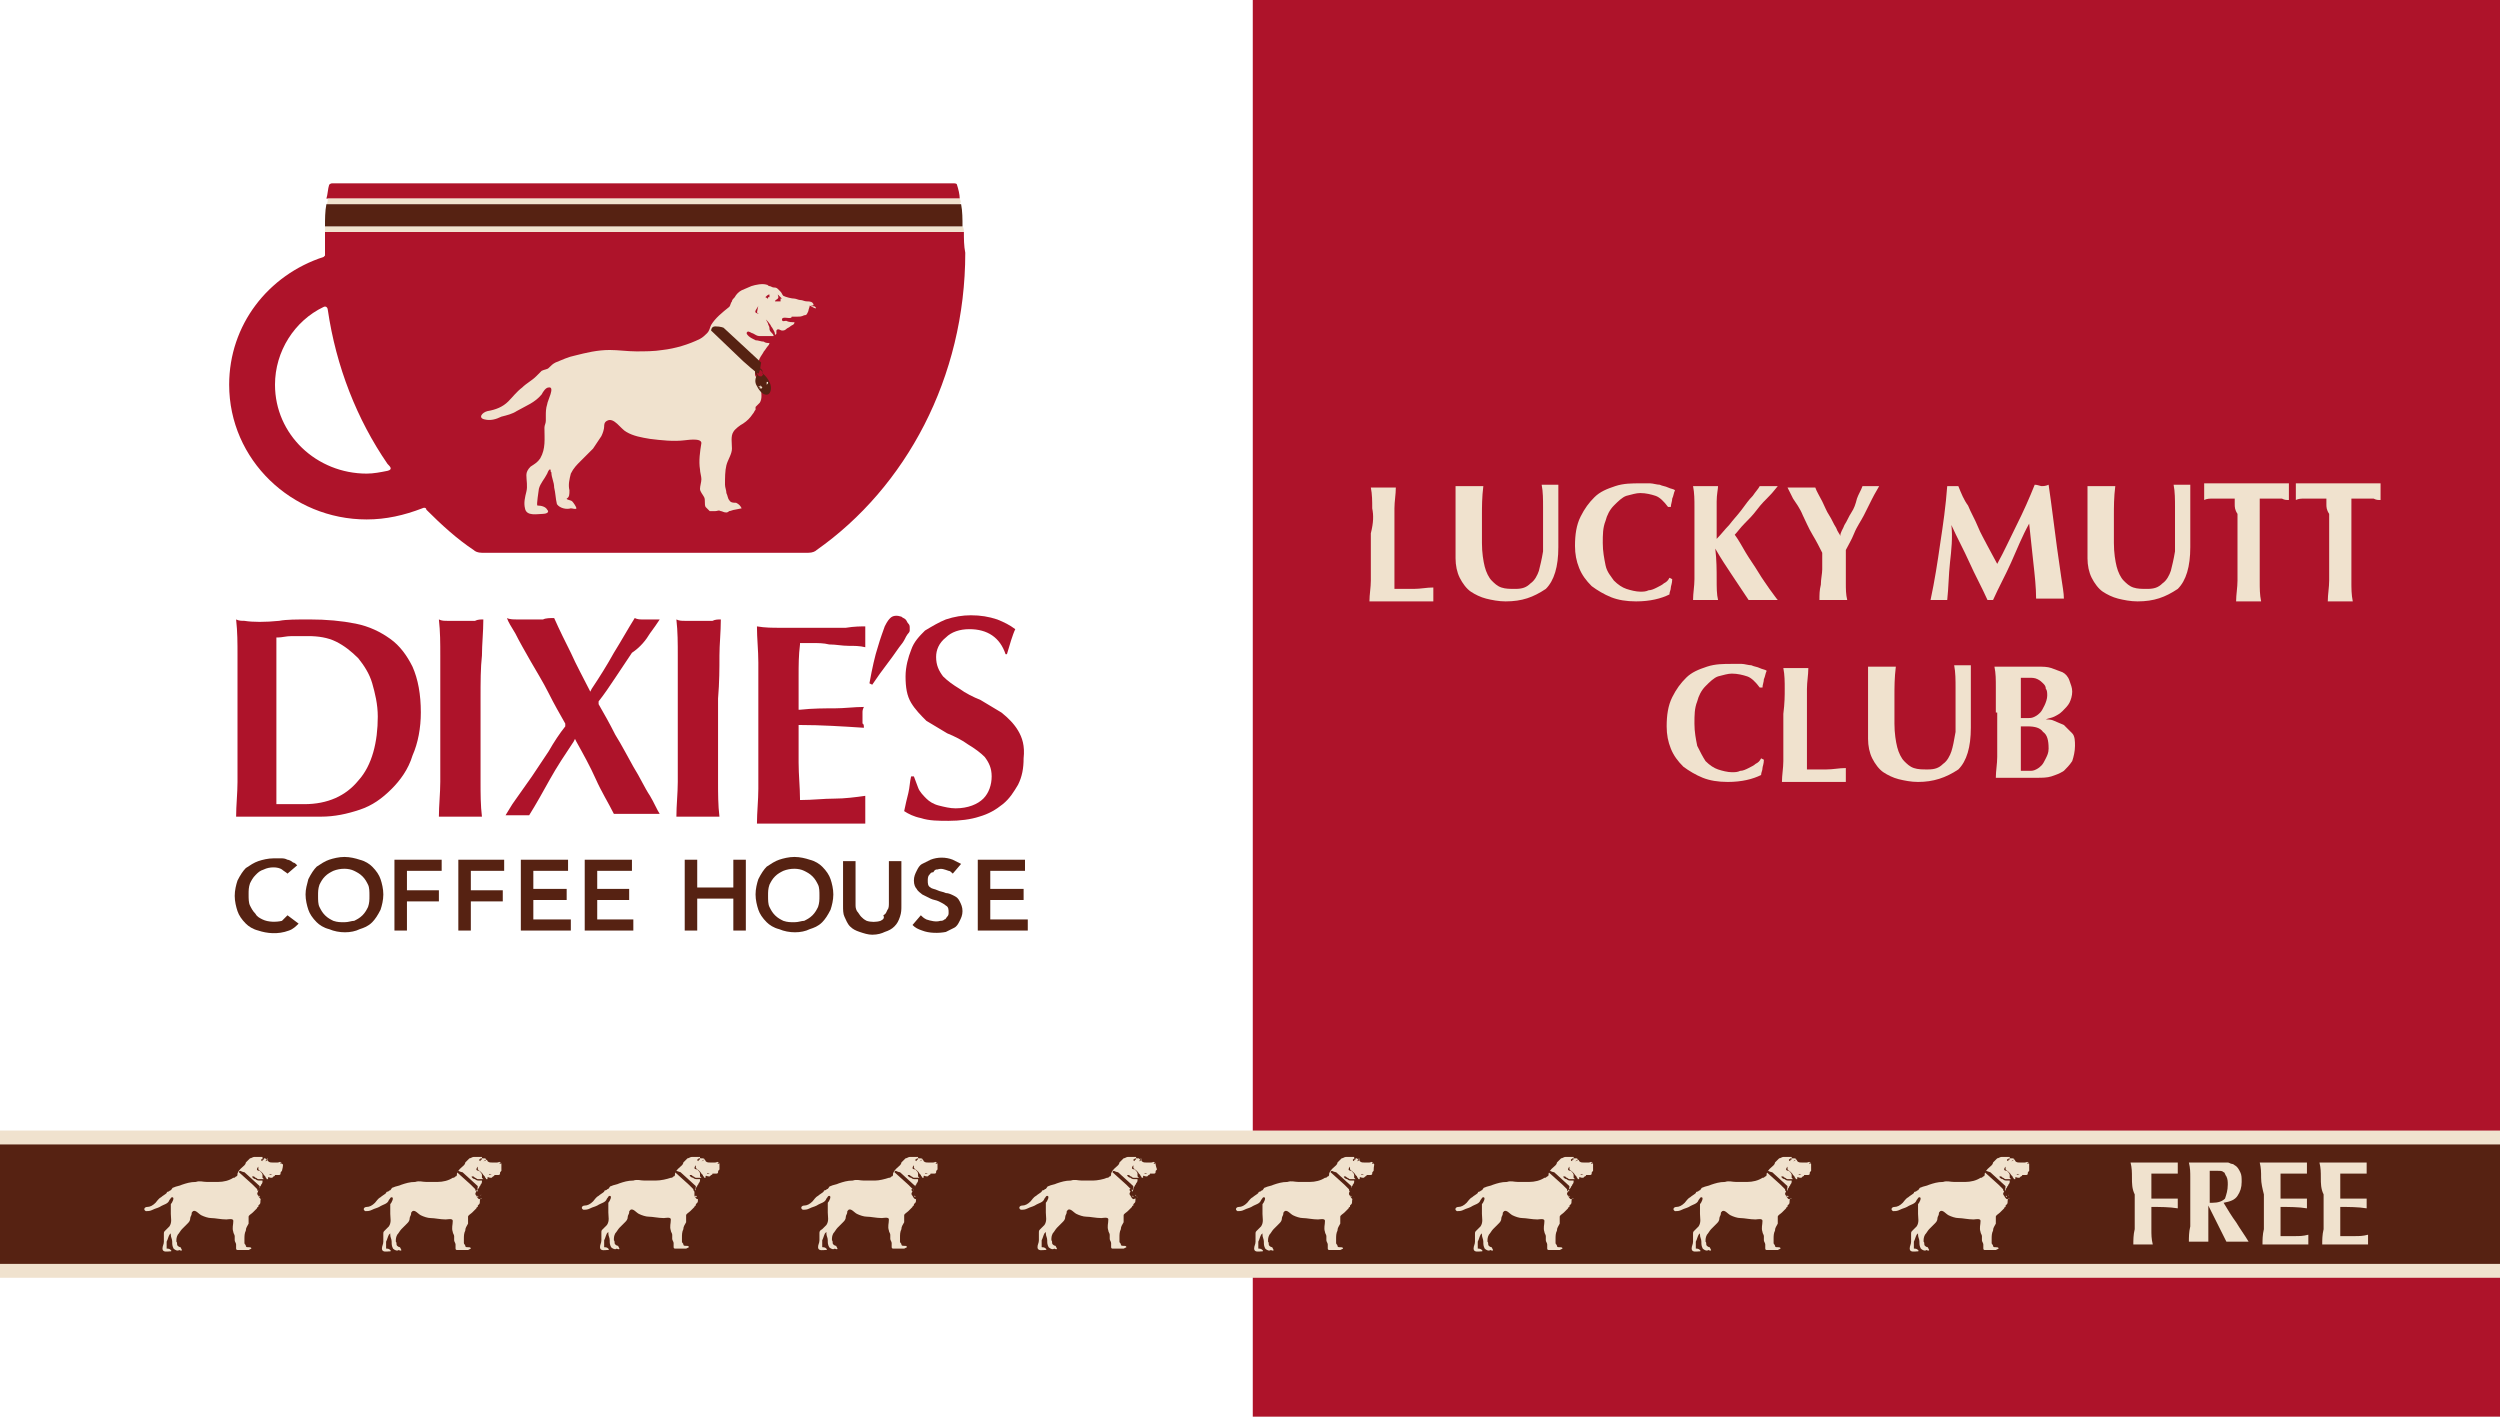 <?xml version="1.0" encoding="utf-8"?>
<!-- Generator: Adobe Illustrator 26.3.1, SVG Export Plug-In . SVG Version: 6.00 Build 0)  -->
<svg version="1.1" id="Layer_1" xmlns="http://www.w3.org/2000/svg" xmlns:xlink="http://www.w3.org/1999/xlink" x="0px" y="0px"
	 viewBox="0 0 180 102" style="enable-background:new 0 0 180 102;" xml:space="preserve">
<style type="text/css">
	.st0{fill:#AE132A;}
	.st1{fill:none;}
	.st2{fill:#F0E2CE;}
	.st3{fill:#562212;}
	.st4{fill:#562212;stroke:#F0E2CE;stroke-miterlimit:10;}
</style>
<rect x="90.2" class="st0" width="89.8" height="102"/>
<rect x="0" class="st1" width="180" height="102"/>
<g>
	<path class="st2" d="M98.8,36.6c0-0.5,0-1-0.1-1.5c0.1,0,0.3,0,0.4,0c0.2,0,0.3,0,0.5,0c0.2,0,0.4,0,0.5,0c0.2,0,0.3,0,0.4,0
		c0,0.5-0.1,1-0.1,1.5s0,1.1,0,1.8v1.6c0,0.5,0,0.9,0,1.3c0,0.4,0,0.8,0,1.1c0.5,0,0.9,0,1.4,0c0.5,0,0.9-0.1,1.4-0.1
		c0,0.1,0,0.2,0,0.2s0,0.2,0,0.3s0,0.2,0,0.3s0,0.1,0,0.2c-0.2,0-0.5,0-0.8,0c-0.3,0-0.7,0-1.3,0c-0.5,0-0.9,0-1.2,0
		c-0.3,0-0.5,0-0.7,0c-0.2,0-0.3,0-0.4,0s-0.2,0-0.2,0c0-0.5,0.1-1,0.1-1.5s0-1.1,0-1.8v-1.6C98.9,37.6,98.9,37.1,98.8,36.6z"/>
	<path class="st2" d="M108.4,43.3c-0.5,0-1-0.1-1.4-0.2c-0.4-0.1-0.8-0.3-1.1-0.5s-0.6-0.6-0.8-1s-0.3-0.9-0.3-1.4
		c0-0.3,0-0.6,0-0.8c0-0.2,0-0.5,0-0.7c0-0.2,0-0.4,0-0.6s0-0.4,0-0.6c0-0.6,0-1.2,0-1.6s0-0.7,0-0.9c0.2,0,0.3,0,0.5,0
		c0.2,0,0.3,0,0.5,0s0.3,0,0.5,0c0.2,0,0.3,0,0.5,0c-0.1,0.8-0.1,1.5-0.1,2.1s0,1.3,0,2c0,0.7,0.1,1.3,0.2,1.7
		c0.1,0.4,0.3,0.8,0.5,1c0.2,0.2,0.4,0.4,0.7,0.5s0.6,0.1,1,0.1c0.5,0,0.8-0.1,1.1-0.4c0.3-0.2,0.5-0.6,0.6-0.9
		c0.1-0.4,0.2-0.8,0.3-1.4c0-0.5,0-1,0-1.6c0-0.5,0-1.1,0-1.6c0-0.5,0-1.1-0.1-1.6c0.1,0,0.2,0,0.3,0c0.1,0,0.2,0,0.3,0
		c0.1,0,0.2,0,0.3,0c0.1,0,0.2,0,0.3,0c0,0.2,0,0.4,0,0.7c0,0.3,0,0.6,0,1c0,0.4,0,0.8,0,1.3s0,1,0,1.5c0,1.4-0.3,2.4-0.9,3
		C110.4,43,109.6,43.3,108.4,43.3z"/>
	<path class="st2" d="M120.3,42.3c0,0.2-0.1,0.3-0.1,0.5c-0.6,0.3-1.4,0.5-2.4,0.5c-0.7,0-1.3-0.1-1.8-0.3c-0.5-0.2-1-0.5-1.4-0.8
		c-0.4-0.4-0.7-0.8-0.9-1.3c-0.2-0.5-0.3-1-0.3-1.6c0-0.8,0.1-1.5,0.4-2.1c0.3-0.6,0.6-1,1-1.4c0.4-0.4,0.9-0.6,1.5-0.8
		c0.6-0.2,1.2-0.2,1.8-0.2c0.2,0,0.4,0,0.7,0c0.2,0,0.5,0.1,0.7,0.1c0.2,0.1,0.4,0.1,0.6,0.2c0.2,0.1,0.4,0.1,0.5,0.2
		c-0.1,0.2-0.1,0.4-0.2,0.6c0,0.2-0.1,0.4-0.1,0.6h-0.2c-0.3-0.4-0.6-0.7-0.9-0.8s-0.7-0.2-1.1-0.2c-0.3,0-0.6,0.1-1,0.2
		c-0.3,0.1-0.6,0.4-0.9,0.7c-0.3,0.3-0.5,0.7-0.6,1.1c-0.2,0.5-0.2,1-0.2,1.6c0,0.6,0.1,1.1,0.2,1.6s0.4,0.8,0.6,1.1
		c0.3,0.3,0.6,0.5,0.9,0.6s0.7,0.2,1,0.2c0.2,0,0.4,0,0.6-0.1c0.2,0,0.4-0.1,0.6-0.2c0.2-0.1,0.4-0.2,0.5-0.3
		c0.2-0.1,0.3-0.2,0.4-0.4l0.2,0.1C120.4,42,120.3,42.2,120.3,42.3z"/>
	<path class="st2" d="M123.6,41.7c0,0.6,0,1.1,0.1,1.5c-0.1,0-0.3,0-0.4,0s-0.3,0-0.5,0c-0.2,0-0.4,0-0.5,0s-0.3,0-0.4,0
		c0-0.5,0.1-1,0.1-1.5c0-0.5,0-1.1,0-1.8v-1.6c0-0.7,0-1.2,0-1.8c0-0.5,0-1-0.1-1.5c0.1,0,0.3,0,0.4,0c0.2,0,0.3,0,0.5,0
		c0.2,0,0.4,0,0.5,0c0.2,0,0.3,0,0.4,0c0,0.2-0.1,0.6-0.1,1.1c0,0.5,0,1,0,1.6v1.1c0.3-0.3,0.6-0.7,0.9-1c0.3-0.4,0.6-0.7,0.9-1.1
		c0.3-0.4,0.5-0.7,0.8-1c0.2-0.3,0.4-0.5,0.5-0.7c0.1,0,0.2,0,0.3,0c0.1,0,0.2,0,0.3,0c0.1,0,0.2,0,0.3,0c0.1,0,0.2,0,0.4,0
		c-0.1,0.1-0.3,0.4-0.6,0.7c-0.3,0.3-0.6,0.6-0.9,1s-0.6,0.7-0.9,1c-0.3,0.3-0.5,0.6-0.7,0.8c0.3,0.4,0.5,0.8,0.8,1.3
		s0.6,0.9,0.9,1.4s0.6,0.9,0.8,1.2c0.3,0.4,0.5,0.7,0.6,0.8c-0.2,0-0.4,0-0.6,0c-0.2,0-0.4,0-0.5,0s-0.3,0-0.5,0c-0.2,0-0.3,0-0.5,0
		c-0.4-0.6-0.8-1.2-1.2-1.8s-0.8-1.2-1.2-1.9h0C123.6,40.3,123.6,41.1,123.6,41.7z"/>
	<path class="st2" d="M132.8,37.8c0.2-0.3,0.3-0.6,0.5-0.9s0.3-0.6,0.4-1c0.1-0.3,0.3-0.6,0.4-0.9c0.1,0,0.2,0,0.3,0
		c0.1,0,0.2,0,0.3,0s0.2,0,0.3,0c0.1,0,0.2,0,0.3,0c-0.1,0.2-0.3,0.5-0.5,0.9c-0.2,0.4-0.4,0.8-0.6,1.2c-0.2,0.4-0.5,0.8-0.7,1.3
		s-0.4,0.8-0.6,1.2c0,0.2,0,0.4,0,0.6c0,0.2,0,0.4,0,0.6c0,0.4,0,0.8,0,1.2c0,0.4,0,0.8,0.1,1.2c-0.2,0-0.3,0-0.5,0
		c-0.2,0-0.3,0-0.5,0s-0.3,0-0.5,0c-0.2,0-0.3,0-0.5,0c0-0.4,0-0.7,0.1-1.1c0-0.4,0.1-0.8,0.1-1.1c0-0.2,0-0.4,0-0.6
		c0-0.2,0-0.4,0-0.6c-0.2-0.4-0.4-0.8-0.7-1.3c-0.3-0.5-0.5-1-0.7-1.4c-0.2-0.5-0.5-0.9-0.7-1.2c-0.2-0.4-0.3-0.6-0.4-0.8
		c0.2,0,0.4,0,0.5,0c0.2,0,0.4,0,0.5,0s0.4,0,0.5,0c0.2,0,0.3,0,0.5,0c0.1,0.3,0.3,0.6,0.5,1s0.3,0.7,0.5,1c0.2,0.3,0.3,0.6,0.5,0.9
		c0.1,0.3,0.3,0.5,0.3,0.6h0C132.5,38.3,132.7,38.1,132.8,37.8z"/>
	<path class="st2" d="M140.4,40.5c-0.1,0.9-0.1,1.8-0.2,2.7c-0.1,0-0.2,0-0.3,0s-0.2,0-0.3,0c-0.1,0-0.2,0-0.3,0s-0.2,0-0.3,0
		c0.3-1.4,0.5-2.7,0.7-4.1c0.2-1.3,0.4-2.7,0.5-4.1c0.1,0,0.2,0,0.2,0c0.1,0,0.2,0,0.2,0c0.1,0,0.1,0,0.2,0c0.1,0,0.2,0,0.2,0
		c0.2,0.5,0.4,1,0.7,1.4c0.2,0.5,0.5,1,0.7,1.5c0.2,0.5,0.5,1,0.7,1.4s0.5,0.9,0.7,1.3c0.5-0.9,0.9-1.8,1.4-2.8s0.9-1.9,1.3-2.9
		c0.2,0,0.4,0.1,0.5,0.1c0.1,0,0.3,0,0.5-0.1c0.1,0.7,0.2,1.4,0.3,2.2s0.2,1.5,0.3,2.3c0.1,0.7,0.2,1.4,0.3,2.1s0.2,1.2,0.2,1.6
		c-0.2,0-0.3,0-0.5,0s-0.3,0-0.5,0s-0.3,0-0.5,0c-0.2,0-0.3,0-0.5,0c0-0.8-0.1-1.7-0.2-2.6c-0.1-0.9-0.2-1.9-0.3-2.8h0
		c-0.5,0.9-0.9,1.9-1.3,2.8c-0.4,0.9-0.9,1.8-1.3,2.7c0,0-0.1,0-0.1,0s-0.1,0-0.1,0c0,0-0.1,0-0.1,0c0,0-0.1,0-0.1,0
		c-0.4-0.9-0.9-1.8-1.3-2.7c-0.4-0.9-0.9-1.8-1.3-2.7h0C140.6,38.7,140.5,39.6,140.4,40.5z"/>
	<path class="st2" d="M153.9,43.3c-0.5,0-1-0.1-1.4-0.2c-0.4-0.1-0.8-0.3-1.1-0.5s-0.6-0.6-0.8-1s-0.3-0.9-0.3-1.4
		c0-0.3,0-0.6,0-0.8c0-0.2,0-0.5,0-0.7c0-0.2,0-0.4,0-0.6s0-0.4,0-0.6c0-0.6,0-1.2,0-1.6s0-0.7,0-0.9c0.2,0,0.3,0,0.5,0
		c0.2,0,0.3,0,0.5,0s0.3,0,0.5,0c0.2,0,0.3,0,0.5,0c-0.1,0.8-0.1,1.5-0.1,2.1s0,1.3,0,2c0,0.7,0.1,1.3,0.2,1.7
		c0.1,0.4,0.3,0.8,0.5,1c0.2,0.2,0.4,0.4,0.7,0.5s0.6,0.1,1,0.1c0.5,0,0.8-0.1,1.1-0.4c0.3-0.2,0.5-0.6,0.6-0.9
		c0.1-0.4,0.2-0.8,0.3-1.4c0-0.5,0-1,0-1.6c0-0.5,0-1.1,0-1.6c0-0.5,0-1.1-0.1-1.6c0.1,0,0.2,0,0.3,0c0.1,0,0.2,0,0.3,0
		c0.1,0,0.2,0,0.3,0c0.1,0,0.2,0,0.3,0c0,0.2,0,0.4,0,0.7c0,0.3,0,0.6,0,1c0,0.4,0,0.8,0,1.3s0,1,0,1.5c0,1.4-0.3,2.4-0.9,3
		C155.9,43,155.1,43.3,153.9,43.3z"/>
	<path class="st2" d="M160.9,36.3c0-0.2,0-0.3,0-0.4c-0.1,0-0.3,0-0.4,0s-0.4,0-0.6,0c-0.2,0-0.4,0-0.6,0c-0.2,0-0.4,0-0.6,0.1
		c0-0.1,0-0.2,0-0.3c0-0.1,0-0.2,0-0.3c0-0.1,0-0.2,0-0.3s0-0.2,0-0.3c0.3,0,0.5,0,0.7,0c0.2,0,0.4,0,0.7,0c0.2,0,0.5,0,0.7,0
		c0.3,0,0.6,0,1,0c0.4,0,0.7,0,1,0c0.3,0,0.5,0,0.7,0c0.2,0,0.4,0,0.6,0s0.4,0,0.7,0c0,0.1,0,0.2,0,0.3s0,0.2,0,0.3
		c0,0.1,0,0.2,0,0.3c0,0.1,0,0.2,0,0.3c-0.2,0-0.3,0-0.5-0.1c-0.2,0-0.4,0-0.6,0c-0.2,0-0.4,0-0.6,0c-0.2,0-0.3,0-0.4,0
		c0,0,0,0.1,0,0.2c0,0.1,0,0.2,0,0.2V37v3c0,0.7,0,1.2,0,1.8s0,1,0.1,1.5c-0.1,0-0.3,0-0.4,0s-0.3,0-0.5,0c-0.2,0-0.4,0-0.5,0
		c-0.2,0-0.3,0-0.4,0c0-0.5,0.1-1,0.1-1.5s0-1.1,0-1.8v-3C160.9,36.7,160.9,36.5,160.9,36.3z"/>
	<path class="st2" d="M167.5,36.3c0-0.2,0-0.3,0-0.4c-0.1,0-0.3,0-0.4,0s-0.4,0-0.6,0c-0.2,0-0.4,0-0.6,0c-0.2,0-0.4,0-0.6,0.1
		c0-0.1,0-0.2,0-0.3c0-0.1,0-0.2,0-0.3c0-0.1,0-0.2,0-0.3s0-0.2,0-0.3c0.3,0,0.5,0,0.7,0c0.2,0,0.4,0,0.7,0c0.2,0,0.5,0,0.7,0
		c0.3,0,0.6,0,1,0c0.4,0,0.7,0,1,0c0.3,0,0.5,0,0.7,0c0.2,0,0.4,0,0.6,0s0.4,0,0.7,0c0,0.1,0,0.2,0,0.3s0,0.2,0,0.3
		c0,0.1,0,0.2,0,0.3c0,0.1,0,0.2,0,0.3c-0.2,0-0.3,0-0.5-0.1c-0.2,0-0.4,0-0.6,0c-0.2,0-0.4,0-0.6,0c-0.2,0-0.3,0-0.4,0
		c0,0,0,0.1,0,0.2c0,0.1,0,0.2,0,0.2V37v3c0,0.7,0,1.2,0,1.8s0,1,0.1,1.5c-0.1,0-0.3,0-0.4,0s-0.3,0-0.5,0c-0.2,0-0.4,0-0.5,0
		c-0.2,0-0.3,0-0.4,0c0-0.5,0.1-1,0.1-1.5s0-1.1,0-1.8v-3C167.5,36.7,167.5,36.5,167.5,36.3z"/>
	<path class="st2" d="M126.9,55.3c0,0.2-0.1,0.3-0.1,0.5c-0.6,0.3-1.4,0.5-2.4,0.5c-0.7,0-1.3-0.1-1.8-0.3c-0.5-0.2-1-0.5-1.4-0.8
		c-0.4-0.4-0.7-0.8-0.9-1.3c-0.2-0.5-0.3-1-0.3-1.6c0-0.8,0.1-1.5,0.4-2.1c0.3-0.6,0.6-1,1-1.4c0.4-0.4,0.9-0.6,1.5-0.8
		c0.6-0.2,1.2-0.2,1.8-0.2c0.2,0,0.4,0,0.7,0c0.2,0,0.5,0.1,0.7,0.1c0.2,0.1,0.4,0.1,0.6,0.2c0.2,0.1,0.4,0.1,0.5,0.2
		c-0.1,0.2-0.1,0.4-0.2,0.6c0,0.2-0.1,0.4-0.1,0.6h-0.2c-0.3-0.4-0.6-0.7-0.9-0.8s-0.7-0.2-1.1-0.2c-0.3,0-0.6,0.1-1,0.2
		c-0.3,0.1-0.6,0.4-0.9,0.7c-0.3,0.3-0.5,0.7-0.6,1.1c-0.2,0.5-0.2,1-0.2,1.6c0,0.6,0.1,1.1,0.2,1.6c0.2,0.4,0.4,0.8,0.6,1.1
		c0.3,0.3,0.6,0.5,0.9,0.6s0.7,0.2,1,0.2c0.2,0,0.4,0,0.6-0.1c0.2,0,0.4-0.1,0.6-0.2c0.2-0.1,0.4-0.2,0.5-0.3
		c0.2-0.1,0.3-0.2,0.4-0.4l0.2,0.1C127,55,126.9,55.2,126.9,55.3z"/>
	<path class="st2" d="M128.5,49.6c0-0.5,0-1-0.1-1.5c0.1,0,0.3,0,0.4,0c0.2,0,0.3,0,0.5,0c0.2,0,0.4,0,0.5,0c0.2,0,0.3,0,0.4,0
		c0,0.5-0.1,1-0.1,1.5s0,1.1,0,1.8v1.6c0,0.5,0,0.9,0,1.3c0,0.4,0,0.8,0,1.1c0.5,0,0.9,0,1.4,0c0.5,0,0.9-0.1,1.4-0.1
		c0,0.1,0,0.2,0,0.2c0,0.1,0,0.2,0,0.3c0,0.1,0,0.2,0,0.3s0,0.1,0,0.2c-0.2,0-0.5,0-0.8,0c-0.3,0-0.7,0-1.3,0c-0.5,0-0.9,0-1.2,0
		c-0.3,0-0.5,0-0.7,0c-0.2,0-0.3,0-0.4,0s-0.2,0-0.2,0c0-0.5,0.1-1,0.1-1.5c0-0.5,0-1.1,0-1.8v-1.6
		C128.5,50.6,128.5,50.1,128.5,49.6z"/>
	<path class="st2" d="M138.1,56.3c-0.5,0-1-0.1-1.4-0.2c-0.4-0.1-0.8-0.3-1.1-0.5c-0.3-0.2-0.6-0.6-0.8-1s-0.3-0.9-0.3-1.4
		c0-0.3,0-0.6,0-0.8c0-0.2,0-0.5,0-0.7c0-0.2,0-0.4,0-0.6s0-0.4,0-0.6c0-0.6,0-1.2,0-1.6s0-0.7,0-0.9c0.2,0,0.3,0,0.5,0
		c0.2,0,0.3,0,0.5,0s0.3,0,0.5,0c0.2,0,0.3,0,0.5,0c-0.1,0.8-0.1,1.5-0.1,2.1s0,1.3,0,2c0,0.7,0.1,1.3,0.2,1.7
		c0.1,0.4,0.3,0.8,0.5,1c0.2,0.2,0.4,0.4,0.7,0.5s0.6,0.1,1,0.1c0.5,0,0.8-0.1,1.1-0.4c0.3-0.2,0.5-0.6,0.6-0.9s0.2-0.8,0.3-1.4
		c0-0.5,0-1,0-1.6c0-0.5,0-1.1,0-1.6c0-0.5,0-1.1-0.1-1.6c0.1,0,0.2,0,0.3,0c0.1,0,0.2,0,0.3,0c0.1,0,0.2,0,0.3,0c0.1,0,0.2,0,0.3,0
		c0,0.2,0,0.4,0,0.7c0,0.3,0,0.6,0,1c0,0.4,0,0.8,0,1.3s0,1,0,1.5c0,1.4-0.3,2.4-0.9,3C140.1,56,139.2,56.3,138.1,56.3z"/>
	<path class="st2" d="M143.7,51.3c0-0.7,0-1.2,0-1.8s0-1-0.1-1.5c0.1,0,0.3,0,0.4,0c0.2,0,0.3,0,0.5,0c0.3,0,0.7,0,1.1,0
		c0.4,0,0.7,0,1.1,0c0.4,0,0.7,0,1,0.1s0.5,0.2,0.8,0.3c0.2,0.1,0.4,0.3,0.5,0.6s0.2,0.5,0.2,0.8c0,0.3-0.1,0.6-0.2,0.8
		c-0.1,0.2-0.3,0.4-0.5,0.6c-0.2,0.2-0.4,0.3-0.6,0.4c-0.2,0.1-0.4,0.1-0.6,0.2v0c0.2,0,0.4,0,0.6,0.1s0.5,0.2,0.7,0.3
		c0.2,0.2,0.4,0.4,0.6,0.6s0.2,0.6,0.2,0.9c0,0.4-0.1,0.8-0.2,1.1c-0.2,0.3-0.4,0.5-0.6,0.7c-0.3,0.2-0.6,0.3-0.9,0.4
		s-0.7,0.1-1,0.1c-0.3,0-0.6,0-0.9,0c-0.3,0-0.6,0-0.9,0c-0.2,0-0.4,0-0.7,0s-0.4,0-0.5,0c0-0.5,0.1-1,0.1-1.5c0-0.5,0-1.1,0-1.8
		V51.3z M147.4,50.1c0-0.2,0-0.4-0.1-0.5c0-0.2-0.1-0.3-0.2-0.4s-0.2-0.2-0.4-0.3c-0.2-0.1-0.4-0.1-0.6-0.1c-0.2,0-0.3,0-0.4,0
		s-0.1,0-0.2,0c0,0.3,0,0.6,0,0.9s0,0.6,0,0.8c0,0.2,0,0.4,0,0.6s0,0.4,0,0.6h0.5c0.2,0,0.3,0,0.5-0.1s0.3-0.2,0.4-0.3
		c0.1-0.1,0.2-0.3,0.3-0.5C147.3,50.6,147.4,50.3,147.4,50.1z M147.5,53.9c0-0.6-0.1-1-0.4-1.2c-0.2-0.3-0.6-0.4-1.1-0.4
		c-0.1,0-0.2,0-0.3,0s-0.2,0-0.2,0c0,0.2,0,0.3,0,0.5c0,0.2,0,0.4,0,0.6c0,0.2,0,0.4,0,0.6c0,0.2,0,0.4,0,0.6c0,0.2,0,0.4,0,0.5
		s0,0.3,0,0.4c0.1,0,0.2,0,0.3,0s0.2,0,0.3,0c0.2,0,0.3,0,0.5-0.1s0.3-0.2,0.4-0.3s0.2-0.3,0.3-0.5
		C147.4,54.4,147.5,54.2,147.5,53.9z"/>
</g>
<g>
	<g>
		<g>
			<path class="st0" d="M28.1,46c-0.7-0.5-1.5-0.9-2.5-1.1c-1-0.2-2.1-0.3-3.3-0.3c-0.9,0-1.7,0-2.2,0.1c-1,0.1-1.9,0.1-2.5,0
				c-0.2,0-0.4,0-0.6-0.1c0.1,0.9,0.1,1.7,0.1,2.6c0,0.9,0,2,0,3.1v2.9c0,1.1,0,2.2,0,3.1c0,0.8-0.1,1.7-0.1,2.5c0.2,0,0.4,0,0.6,0
				h0.9c0.5,0,1.2,0,1.9,0c0.7,0,1.6,0,2.7,0c1,0,1.9-0.2,2.8-0.5c0.9-0.3,1.6-0.8,2.3-1.5c0.6-0.6,1.2-1.4,1.5-2.4
				c0.4-0.9,0.6-2,0.6-3.1c0-1.3-0.2-2.4-0.6-3.3C29.3,47.2,28.8,46.5,28.1,46z M25.8,56.2c-0.9,1.1-2.2,1.7-3.9,1.7
				c-0.4,0-0.8,0-1.1,0c-0.3,0-0.5,0-0.8,0l-0.1,0v-0.1c0-0.1,0-0.3,0-0.6c0-0.3,0-0.7,0-1.1v-8.4c0-0.4,0-0.8,0-1.1
				c0-0.3,0-0.6,0-0.6v-0.1l0.1,0c0.3,0,0.6-0.1,1-0.1c0.3,0,0.7,0,1.2,0c0.7,0,1.4,0.1,2,0.4c0.6,0.3,1.1,0.7,1.6,1.2
				c0.4,0.5,0.8,1.1,1,1.8c0.2,0.7,0.4,1.5,0.4,2.4C27.2,53.4,26.8,55.1,25.8,56.2z"/>
			<path class="st0" d="M34.7,47.2c0-0.8,0.1-1.7,0.1-2.6c-0.2,0-0.4,0-0.6,0.1c-0.3,0-0.6,0-1,0c-0.3,0-0.7,0-1,0
				c-0.2,0-0.4,0-0.6-0.1c0.1,0.9,0.1,1.7,0.1,2.6c0,0.9,0,1.9,0,3.1v2.9c0,1.2,0,2.2,0,3.1c0,0.8-0.1,1.7-0.1,2.5
				c0.2,0,0.4,0,0.6,0h1.9c0.2,0,0.4,0,0.6,0c-0.1-0.8-0.1-1.7-0.1-2.5c0-0.9,0-1.9,0-3.1v-2.9C34.6,49.1,34.6,48.1,34.7,47.2z"/>
			<path class="st0" d="M46.8,45.6c0.3-0.4,0.5-0.7,0.7-1c-0.1,0-0.1,0-0.2,0c-0.4,0-0.7,0-1.1,0c-0.1,0-0.3,0-0.5-0.1
				c-0.5,0.8-1,1.7-1.5,2.5c-0.5,0.9-1,1.7-1.6,2.6l-0.1,0.2l-0.1-0.2c-0.4-0.8-0.9-1.7-1.3-2.6c-0.4-0.8-0.8-1.6-1.2-2.5
				c-0.3,0-0.6,0-0.8,0.1c-0.6,0-1.3,0-1.9,0c-0.2,0-0.5,0-0.7-0.1c0.1,0.3,0.3,0.6,0.6,1.1c0.3,0.6,0.7,1.3,1.1,2
				c0.4,0.7,0.9,1.5,1.3,2.3c0.4,0.8,0.8,1.5,1.2,2.2l0,0.1l0,0.1c-0.4,0.5-0.8,1.1-1.2,1.8c-0.4,0.6-0.8,1.2-1.2,1.8l-1.2,1.7
				c-0.3,0.4-0.5,0.8-0.7,1.1c0.1,0,0.2,0,0.2,0h0.5c0.3,0,0.7,0,1,0c0.5-0.8,1-1.7,1.5-2.6c0.5-0.9,1.1-1.8,1.7-2.7l0.1-0.2
				l0.1,0.2c0.5,0.9,1,1.8,1.4,2.7c0.4,0.9,0.9,1.7,1.3,2.5c0.3,0,0.6,0,0.8,0h1.8c0.2,0,0.4,0,0.7,0c-0.2-0.3-0.4-0.8-0.7-1.3
				c-0.4-0.6-0.7-1.3-1.2-2.1c-0.4-0.7-0.8-1.5-1.3-2.3c-0.4-0.8-0.8-1.5-1.2-2.2l0-0.1l0-0.1c0.4-0.5,0.8-1.1,1.2-1.7
				c0.4-0.6,0.8-1.2,1.2-1.8C46.1,46.6,46.5,46.1,46.8,45.6z"/>
			<path class="st0" d="M51.8,47.2c0-0.8,0.1-1.7,0.1-2.6c-0.2,0-0.4,0-0.6,0.1c-0.3,0-0.6,0-1,0c-0.3,0-0.7,0-1,0
				c-0.2,0-0.4,0-0.6-0.1c0.1,0.9,0.1,1.7,0.1,2.6c0,0.9,0,1.9,0,3.1v2.9c0,1.2,0,2.2,0,3.1c0,0.8-0.1,1.7-0.1,2.5
				c0.2,0,0.4,0,0.6,0h1.9c0.2,0,0.4,0,0.6,0c-0.1-0.8-0.1-1.7-0.1-2.5c0-0.9,0-1.9,0-3.1v-2.9C51.8,49.1,51.8,48.1,51.8,47.2z"/>
			<path class="st0" d="M62.3,57.3c-0.7,0.1-1.5,0.2-2.2,0.2c-0.8,0-1.6,0.1-2.4,0.1h-0.1l0-0.1c0-0.8-0.1-1.7-0.1-2.6
				c0-0.4,0-0.9,0-1.3c0-0.4,0-0.9,0-1.3v-0.1h0.1c1.5,0,3.1,0.1,4.6,0.2c0-0.1,0-0.3-0.1-0.3c0-0.1,0-0.3,0-0.4c0-0.1,0-0.3,0-0.4
				c0-0.1,0-0.2,0.1-0.4c-0.7,0-1.4,0.1-2.1,0.1c-0.7,0-1.6,0-2.5,0.1l-0.1,0v-0.1c0-0.8,0-1.5,0-2.3c0-0.8,0-1.5,0.1-2.3l0-0.1h0.1
				c0.2,0,0.4,0,0.8,0c0.4,0,0.8,0,1.2,0.1c0.5,0,0.9,0.1,1.4,0.1c0.4,0,0.8,0,1.2,0.1c0-0.1,0-0.2,0-0.3c0-0.1,0-0.3,0-0.5
				c0-0.3,0-0.5,0-0.7c-0.3,0-0.8,0-1.4,0.1c-0.8,0-1.7,0-2.8,0c-0.6,0-1.3,0-1.9,0c-0.6,0-1.1,0-1.7-0.1c0,0.9,0.1,1.7,0.1,2.6
				c0,0.9,0,2,0,3.1v2.9c0,1.1,0,2.2,0,3.1c0,0.8-0.1,1.7-0.1,2.5c0.1,0,0.2,0,0.3,0c0.2,0,0.4,0,0.7,0h3.3c1,0,1.7,0,2.3,0
				c0.5,0,0.9,0,1.2,0c0,0,0-0.1,0-0.2c0-0.1,0-0.3,0-0.5c0-0.2,0-0.4,0-0.5C62.3,57.4,62.3,57.3,62.3,57.3z"/>
			<path class="st0" d="M65.4,45.6c0.1-0.1,0.1-0.2,0.1-0.2c0-0.1,0-0.1,0-0.2c0-0.1,0-0.2-0.1-0.3c-0.1-0.1-0.1-0.2-0.2-0.3
				c-0.1-0.1-0.2-0.1-0.3-0.2c-0.3-0.1-0.6-0.1-0.8,0.1c-0.1,0.1-0.2,0.2-0.4,0.6c-0.1,0.3-0.3,0.8-0.5,1.5
				c-0.2,0.6-0.4,1.5-0.6,2.6l0.2,0.1c0.4-0.6,0.7-1,1-1.4c0.3-0.4,0.6-0.8,0.8-1.1c0.2-0.3,0.4-0.5,0.5-0.7
				C65.2,45.9,65.3,45.7,65.4,45.6z"/>
			<path class="st0" d="M73.3,52.6c-0.3-0.5-0.7-0.9-1.2-1.3c-0.5-0.3-1-0.6-1.5-0.9c-0.5-0.2-1.1-0.5-1.5-0.8
				c-0.5-0.3-0.9-0.6-1.2-0.9c-0.3-0.4-0.5-0.8-0.5-1.4c0-0.5,0.2-1,0.7-1.4c0.4-0.4,1-0.6,1.7-0.6c1.3,0,2.2,0.6,2.6,1.8h0.1l0.3-1
				c0.1-0.3,0.2-0.6,0.3-0.8c-0.4-0.3-0.8-0.5-1.3-0.7c-0.6-0.2-1.2-0.3-1.9-0.3c-0.6,0-1.2,0.1-1.8,0.3c-0.5,0.2-1,0.5-1.5,0.8
				c-0.4,0.4-0.8,0.8-1,1.4c-0.2,0.5-0.4,1.2-0.4,1.9c0,0.8,0.1,1.4,0.4,1.9c0.3,0.5,0.7,0.9,1.1,1.3c0.5,0.3,1,0.6,1.5,0.9
				c0.5,0.2,1.1,0.5,1.5,0.8c0.5,0.3,0.9,0.6,1.2,0.9c0.3,0.4,0.5,0.8,0.5,1.4c0,0.6-0.2,1.2-0.6,1.6c-0.4,0.4-1.1,0.7-2,0.7
				c-0.4,0-0.8-0.1-1.2-0.2c-0.4-0.1-0.7-0.3-0.9-0.5c-0.2-0.2-0.5-0.5-0.6-0.8c-0.1-0.3-0.2-0.5-0.3-0.8h-0.2
				c-0.1,0.4-0.1,0.8-0.2,1.2c-0.1,0.4-0.2,0.8-0.3,1.3c0.3,0.2,0.7,0.4,1.2,0.5c0.6,0.2,1.3,0.2,2,0.2c0.8,0,1.6-0.1,2.2-0.3
				c0.7-0.2,1.2-0.5,1.7-0.9c0.5-0.4,0.8-0.9,1.1-1.4c0.3-0.6,0.4-1.2,0.4-1.9C73.8,53.7,73.6,53.1,73.3,52.6z"/>
		</g>
		<g>
			<path class="st3" d="M18.9,66.2c-0.2-0.1-0.4-0.2-0.5-0.4c-0.2-0.2-0.3-0.4-0.4-0.6c-0.1-0.2-0.1-0.5-0.1-0.8
				c0-0.3,0-0.5,0.1-0.8c0.1-0.2,0.2-0.4,0.4-0.6c0.2-0.2,0.3-0.3,0.6-0.4c0.4-0.2,1-0.2,1.3,0c0.1,0.1,0.3,0.2,0.4,0.3l0.7-0.6
				c-0.1-0.1-0.2-0.2-0.3-0.2c-0.1-0.1-0.3-0.2-0.4-0.2c-0.2-0.1-0.3-0.1-0.5-0.1c-0.2,0-0.3,0-0.5,0c-0.4,0-0.8,0.1-1.1,0.2
				c-0.3,0.1-0.6,0.3-0.9,0.5c-0.2,0.2-0.4,0.5-0.6,0.9c-0.1,0.3-0.2,0.7-0.2,1.1s0.1,0.8,0.2,1.1c0.1,0.3,0.3,0.6,0.6,0.9
				c0.2,0.2,0.5,0.4,0.9,0.5c0.6,0.2,1.4,0.3,2.2,0c0.3-0.1,0.5-0.3,0.7-0.5l-0.8-0.6c-0.1,0.1-0.3,0.3-0.4,0.4
				C19.9,66.4,19.3,66.4,18.9,66.2z"/>
			<path class="st3" d="M26.8,66.4c0.2-0.2,0.4-0.5,0.6-0.9c0.1-0.3,0.2-0.7,0.2-1.1s-0.1-0.8-0.2-1.1c-0.1-0.3-0.3-0.6-0.6-0.9
				c-0.2-0.2-0.5-0.4-0.9-0.5c-0.3-0.1-0.7-0.2-1.1-0.2c-0.4,0-0.8,0.1-1.1,0.2c-0.3,0.1-0.6,0.3-0.9,0.5c-0.2,0.2-0.4,0.5-0.6,0.9
				C22.1,63.7,22,64,22,64.4s0.1,0.8,0.2,1.1c0.1,0.3,0.3,0.6,0.6,0.9c0.2,0.2,0.5,0.4,0.9,0.5c0.7,0.3,1.6,0.3,2.2,0
				C26.2,66.8,26.5,66.7,26.8,66.4z M24.8,66.4c-0.3,0-0.5,0-0.8-0.1c-0.2-0.1-0.4-0.2-0.6-0.4c-0.2-0.2-0.3-0.4-0.4-0.6
				c-0.1-0.2-0.1-0.5-0.1-0.8c0-0.3,0-0.5,0.1-0.8c0.1-0.2,0.2-0.4,0.4-0.6c0.2-0.2,0.4-0.3,0.6-0.4c0.5-0.2,1.1-0.2,1.5,0
				c0.2,0.1,0.4,0.2,0.6,0.4c0.2,0.2,0.3,0.4,0.4,0.6c0.1,0.2,0.1,0.5,0.1,0.8c0,0.3,0,0.5-0.1,0.8c-0.1,0.2-0.2,0.4-0.4,0.6
				c-0.2,0.2-0.4,0.3-0.6,0.4C25.3,66.3,25.1,66.4,24.8,66.4z"/>
			<polygon class="st3" points="29.3,64.9 31.6,64.9 31.6,64.1 29.3,64.1 29.3,62.7 31.8,62.7 31.8,61.9 28.4,61.9 28.4,67 29.3,67 
							"/>
			<polygon class="st3" points="33.9,64.9 36.2,64.9 36.2,64.1 33.9,64.1 33.9,62.7 36.3,62.7 36.3,61.9 33,61.9 33,67 33.9,67 			
				"/>
			<polygon class="st3" points="38.4,64.8 40.8,64.8 40.8,64 38.4,64 38.4,62.7 40.9,62.7 40.9,61.9 37.5,61.9 37.5,67 41.1,67 
				41.1,66.2 38.4,66.2 			"/>
			<polygon class="st3" points="43,64.8 45.3,64.8 45.3,64 43,64 43,62.7 45.5,62.7 45.5,61.9 42.1,61.9 42.1,67 45.6,67 45.6,66.2 
				43,66.2 			"/>
			<polygon class="st3" points="50.2,61.9 49.3,61.9 49.3,67 50.2,67 50.2,64.7 52.8,64.7 52.8,67 53.7,67 53.7,61.9 52.8,61.9 
				52.8,63.9 50.2,63.9 			"/>
			<path class="st3" d="M59.2,66.4c0.2-0.2,0.4-0.5,0.6-0.9c0.1-0.3,0.2-0.7,0.2-1.1s-0.1-0.8-0.2-1.1c-0.1-0.3-0.3-0.6-0.6-0.9
				c-0.2-0.2-0.5-0.4-0.9-0.5c-0.3-0.1-0.7-0.2-1.1-0.2c-0.4,0-0.8,0.1-1.1,0.2c-0.3,0.1-0.6,0.3-0.9,0.5c-0.2,0.2-0.4,0.5-0.6,0.9
				c-0.1,0.3-0.2,0.7-0.2,1.1s0.1,0.8,0.2,1.1c0.1,0.3,0.3,0.6,0.6,0.9c0.2,0.2,0.5,0.4,0.9,0.5c0.7,0.3,1.6,0.3,2.2,0
				C58.6,66.8,58.9,66.7,59.2,66.4z M57.2,66.4c-0.3,0-0.5,0-0.8-0.1c-0.2-0.1-0.4-0.2-0.6-0.4c-0.2-0.2-0.3-0.4-0.4-0.6
				c-0.1-0.2-0.1-0.5-0.1-0.8c0-0.3,0-0.5,0.1-0.8c0.1-0.2,0.2-0.4,0.4-0.6c0.2-0.2,0.4-0.3,0.6-0.4c0.5-0.2,1.1-0.2,1.5,0
				c0.2,0.1,0.4,0.2,0.6,0.4c0.2,0.2,0.3,0.4,0.4,0.6c0.1,0.2,0.1,0.5,0.1,0.8c0,0.3,0,0.5-0.1,0.8c-0.1,0.2-0.2,0.4-0.4,0.6
				c-0.2,0.2-0.4,0.3-0.6,0.4C57.7,66.3,57.5,66.4,57.2,66.4z"/>
			<path class="st3" d="M63.4,66.3c-0.3,0.1-0.7,0.1-1,0c-0.2-0.1-0.3-0.2-0.4-0.3c-0.1-0.1-0.2-0.3-0.3-0.4
				c-0.1-0.2-0.1-0.3-0.1-0.5v-3.1h-0.9v3.2c0,0.3,0,0.6,0.1,0.8c0.1,0.2,0.2,0.5,0.4,0.7c0.2,0.2,0.4,0.3,0.7,0.4
				c0.3,0.1,0.6,0.2,0.9,0.2c0.4,0,0.7-0.1,0.9-0.2c0.3-0.1,0.5-0.2,0.7-0.4c0.2-0.2,0.3-0.4,0.4-0.7c0.1-0.3,0.1-0.5,0.1-0.8v-3.2
				h-0.9V65c0,0.2,0,0.4-0.1,0.5c-0.1,0.2-0.1,0.3-0.3,0.4C63.7,66.1,63.6,66.2,63.4,66.3z"/>
			<path class="st3" d="M67.5,62.6c0.3-0.1,0.5,0,0.8,0.1c0.1,0,0.2,0.1,0.3,0.2l0.6-0.7c-0.2-0.1-0.4-0.2-0.6-0.3
				c-0.5-0.2-1.1-0.2-1.6,0c-0.2,0.1-0.4,0.2-0.6,0.3c-0.2,0.1-0.3,0.3-0.4,0.5c-0.1,0.2-0.2,0.4-0.2,0.7c0,0.3,0.1,0.5,0.2,0.6
				c0.1,0.2,0.3,0.3,0.4,0.4c0.2,0.1,0.4,0.2,0.6,0.3c0.2,0.1,0.4,0.1,0.6,0.2c0.2,0.1,0.4,0.2,0.5,0.3c0.2,0.1,0.2,0.3,0.2,0.5
				c0,0.1,0,0.2-0.1,0.3c-0.1,0.1-0.1,0.2-0.2,0.2c-0.1,0.1-0.2,0.1-0.3,0.1c-0.3,0.1-0.7,0-1-0.1c-0.2-0.1-0.3-0.2-0.4-0.3
				l-0.6,0.7c0.2,0.2,0.4,0.3,0.7,0.4c0.5,0.2,1.2,0.2,1.7,0.1c0.2-0.1,0.4-0.2,0.6-0.3c0.2-0.1,0.3-0.3,0.4-0.5
				c0.1-0.2,0.2-0.4,0.2-0.7c0-0.3-0.1-0.5-0.2-0.7c-0.1-0.2-0.2-0.3-0.4-0.4c-0.2-0.1-0.4-0.2-0.6-0.2c-0.2-0.1-0.4-0.1-0.6-0.2
				c-0.2-0.1-0.4-0.1-0.5-0.2c-0.2-0.1-0.2-0.3-0.2-0.5c0-0.1,0-0.3,0.1-0.4c0.1-0.1,0.1-0.2,0.3-0.2C67.3,62.6,67.4,62.6,67.5,62.6
				z"/>
			<polygon class="st3" points="71.3,64.8 73.7,64.8 73.7,64 71.3,64 71.3,62.7 73.8,62.7 73.8,61.9 70.4,61.9 70.4,67 74,67 
				74,66.2 71.3,66.2 			"/>
		</g>
	</g>
	<g>
		<g>
			<g>
				<path class="st0" d="M69.1,14.3c0-0.3-0.1-0.7-0.2-1c0-0.1-0.2-0.1-0.2-0.1H23.9c0,0-0.1,0-0.2,0.1c-0.1,0.3-0.1,0.7-0.2,1H69.1
					z"/>
				<path class="st0" d="M69.4,16.7h-46c0,0.5,0,1,0,1.5c0,0.1,0,0.2,0,0.2c0,0-0.1,0.1-0.1,0.1c-4,1.3-6.8,4.9-6.8,9.2
					c0,5.4,4.5,9.7,9.9,9.7c1.4,0,2.7-0.3,4-0.8c0.2-0.1,0.3,0,0.3,0.1c1.1,1.1,2.2,2.1,3.4,2.9c0.1,0.1,0.3,0.2,0.6,0.2h23.5
					c0.3,0,0.5-0.1,0.6-0.2c6.4-4.5,10.7-12.4,10.7-21.4C69.4,17.7,69.4,17.2,69.4,16.7z M27.9,33.9c-0.5,0.1-1,0.2-1.5,0.2
					c-3.6,0-6.6-2.8-6.6-6.4c0-2.4,1.4-4.6,3.5-5.6c0.2-0.1,0.3,0.1,0.3,0.2c0.6,4.1,2.1,7.9,4.3,11.1
					C28.1,33.6,28.3,33.8,27.9,33.9z"/>
			</g>
			<g>
				<path class="st2" d="M69.1,14.3H23.6c0,0.1,0,0.3-0.1,0.4h45.6C69.2,14.6,69.2,14.5,69.1,14.3z"/>
				<path class="st2" d="M69.3,16.3H23.4c0,0.1,0,0.3,0,0.4h46C69.4,16.6,69.4,16.4,69.3,16.3z"/>
				<path class="st3" d="M69.2,14.7H23.5c-0.1,0.5-0.1,1.1-0.1,1.6h45.9C69.3,15.8,69.3,15.2,69.2,14.7z"/>
			</g>
		</g>
		<g id="Dog_3_">
			<path class="st2" d="M58.7,22.1c-0.1-0.1-0.2,0-0.3-0.1C58.3,22,58.5,22,58.5,22c0.1,0,0.1-0.1,0-0.2c-0.1-0.1-0.3-0.1-0.4-0.1
				c-0.2,0-0.3-0.1-0.5-0.1c-0.1,0-0.3-0.1-0.4-0.1c-0.2,0-0.6-0.1-0.8-0.2c-0.1-0.1-0.1-0.2-0.2-0.3c-0.1-0.1-0.2-0.2-0.2-0.2
				c-0.1-0.1-0.2-0.1-0.3-0.1c-0.1,0-0.2-0.1-0.3-0.1c-0.1,0-0.1-0.1-0.2-0.1c-0.3-0.1-0.8,0-1.1,0.1c-0.2,0.1-0.5,0.2-0.7,0.3
				c-0.2,0.1-0.4,0.3-0.5,0.5c-0.1,0.1-0.2,0.2-0.2,0.3c-0.1,0.1-0.1,0.3-0.2,0.4c-0.5,0.4-1,0.8-1.3,1.3c-0.1,0.2-0.1,0.4-0.3,0.6
				c-0.1,0.1-0.3,0.3-0.5,0.4c-0.8,0.4-1.8,0.7-2.7,0.8c-0.6,0.1-1.3,0.1-1.9,0.1c-0.6,0-1.3-0.1-1.9-0.1c-0.9,0-1.7,0.2-2.5,0.4
				c-0.5,0.1-0.9,0.3-1.4,0.5c-0.2,0.1-0.3,0.2-0.5,0.4c-0.1,0.1-0.3,0.1-0.5,0.2c-0.1,0.1-0.2,0.2-0.4,0.4c-0.3,0.3-0.7,0.5-1,0.8
				c-0.4,0.3-0.7,0.7-1,1c-0.4,0.4-0.9,0.6-1.5,0.7c-0.4,0.1-0.7,0.5-0.2,0.6c0.4,0.1,0.8,0,1.2-0.2c0.4-0.1,0.8-0.2,1.1-0.4
				c0.7-0.4,1.3-0.6,1.8-1.2c0.1-0.2,0.3-0.5,0.5-0.5c0.5-0.1-0.1,1-0.1,1.2c-0.1,0.3-0.1,0.6-0.1,0.8c0,0.1,0,0.3,0,0.4
				c0,0.2-0.1,0.3-0.1,0.5c0,0.8,0.1,1.5-0.3,2.2c-0.2,0.3-0.4,0.4-0.7,0.6c-0.2,0.2-0.3,0.4-0.3,0.6c0,0.4,0.1,0.8,0,1.2
				c-0.1,0.4-0.2,0.8-0.1,1.2c0.1,0.6,0.9,0.4,1.3,0.4c0.2,0,0.5-0.1,0.3-0.3c-0.1-0.2-0.4-0.3-0.7-0.3c-0.1,0,0.1-1.1,0.1-1.2
				c0.1-0.4,0.4-0.7,0.6-1.1c0,0,0.1-0.3,0.2-0.3c0.1,0,0,0.2,0.1,0.2c0,0.4,0.2,0.7,0.2,1.1c0.1,0.4,0.1,0.8,0.2,1.2
				c0.2,0.3,0.7,0.4,1,0.3c0.1,0,0.4,0.1,0.4,0c0-0.1-0.2-0.4-0.3-0.5c-0.1-0.1-0.4-0.1-0.4-0.2C41,35.8,41,35.6,41,35.3
				c-0.1-0.4,0-0.8,0.1-1.2c0.2-0.4,0.4-0.6,0.7-0.9c0.3-0.3,0.6-0.6,0.9-0.9c0.2-0.3,0.4-0.6,0.6-0.9c0.1-0.2,0.2-0.5,0.2-0.7
				c0-0.1,0-0.3,0.2-0.4c0.5-0.3,1,0.6,1.4,0.8c0.5,0.3,1.1,0.4,1.7,0.5c0.8,0.1,1.7,0.2,2.5,0.1c0.1,0,1.2-0.2,1.2,0.2
				c-0.1,0.6-0.2,1.3-0.1,1.9c0,0.2,0.1,0.5,0.1,0.7c0,0.2-0.1,0.5-0.1,0.7c0,0.2,0.2,0.4,0.3,0.6c0.1,0.2,0,0.5,0.1,0.7
				c0.1,0.1,0.2,0.2,0.3,0.3c0.2,0,0.3,0,0.4,0c0.2,0,0.2-0.1,0.4,0c0.1,0,0.2,0.1,0.4,0.1c0.1,0,0.2-0.1,0.2-0.1
				c0.1,0,0.3-0.1,0.4-0.1c0,0,0.5-0.1,0.5-0.1c-0.1-0.2-0.2-0.3-0.4-0.4c-0.2,0-0.4,0-0.5-0.2c-0.1-0.1-0.1-0.3-0.2-0.5
				c0-0.2-0.1-0.4-0.1-0.6c0-0.5,0-1,0.1-1.4c0.1-0.4,0.4-0.8,0.4-1.2c0-0.4-0.1-0.9,0.1-1.2c0.1-0.2,0.5-0.5,0.7-0.6
				c0.3-0.2,0.5-0.4,0.7-0.7c0.1-0.1,0.1-0.2,0.2-0.3c0-0.1,0-0.2,0-0.2c0.1-0.1,0.2-0.2,0.3-0.3c0.2-0.3,0.1-0.7,0.1-1
				c0.1,0,0.2-0.1,0.3-0.1c0-0.1-0.2-0.2-0.2-0.3c-0.1-0.1-0.1-0.2-0.2-0.3c-0.1-0.1-0.2-0.1-0.3-0.2c-0.1-0.2,0-0.5,0.1-0.7
				c0.1-0.2,0.1-0.4,0.2-0.6c0.1-0.2,0.2-0.3,0.3-0.5c0.1-0.1,0.2-0.3,0.3-0.4c0.1-0.1,0.1-0.2,0.1-0.2c-0.1,0-0.3,0-0.4-0.1
				c-0.2,0-0.4-0.1-0.6-0.1c-0.2-0.1-0.4-0.2-0.5-0.3c-0.1-0.1-0.2-0.2-0.1-0.3c0.1-0.1,0.3,0.1,0.4,0.1c0.2,0.1,0.3,0.2,0.5,0.2
				c0.1,0,0.3,0,0.5,0c0.1,0,0.2,0,0.2,0c0,0,0.3,0,0.3,0c0,0,0,0,0,0c0-0.1-0.1-0.2-0.2-0.3c-0.1-0.1-0.1-0.2-0.1-0.3
				c0-0.1-0.1-0.2-0.1-0.3c-0.1-0.2-0.2-0.4-0.4-0.6c-0.1-0.1-0.4-0.1-0.5-0.2c-0.1-0.1,0.2-0.4,0.2-0.5l-0.1,0.5
				c0.3,0.2,0.7,0.5,0.9,0.8c0.1,0.1,0.1,0.2,0.2,0.3c0.1,0.2,0.2,0.3,0.2,0.5c0,0,0.1,0,0.1-0.1c0-0.1,0-0.1,0-0.2
				c0.1-0.2,0.3,0,0.4,0c0.1,0,0.2,0,0.3-0.1c0.1-0.1,0.2-0.1,0.3-0.2c0.1-0.1,0.3-0.1,0.3-0.3c-0.2,0-0.4,0-0.6-0.1
				c-0.1,0-0.3,0.1-0.3-0.1c0-0.2,0.4-0.1,0.5-0.1c0.1,0,0.2,0,0.2-0.1c0.1,0,0.3,0,0.4,0c0.2,0,0.3,0,0.5-0.1
				c0.2,0,0.2-0.1,0.3-0.3c0-0.1,0.1-0.3,0.1-0.4C58.8,22.3,58.8,22.2,58.7,22.1z M55.4,21.2c0,0.1,0,0.1,0,0.2c0,0-0.1,0-0.1,0
				c0,0,0,0.1,0,0.1c-0.1,0-0.1-0.1-0.2-0.1C55.2,21.3,55.3,21.2,55.4,21.2L55.4,21.2z M56.2,21.5c0,0,0,0.1,0,0.2
				c-0.1,0-0.1,0-0.2,0c-0.1,0-0.1,0-0.2,0c0-0.1,0.1-0.1,0.2-0.2c0.1-0.1,0-0.2,0-0.3c0.1,0.1,0.2,0.2,0.3,0.3
				C56.3,21.5,56.2,21.5,56.2,21.5z"/>
			<path class="st3" d="M52.1,23.6l2.7,2.5c0,0-0.1,0.8-0.2,0.8c-0.1,0-1.1-0.9-1.1-0.9l-2.3-2.2c0,0,0-0.3,0.3-0.3
				C51.9,23.5,52.1,23.6,52.1,23.6z"/>
			<g>
				<path class="st3" d="M55.4,27.5c-0.1-0.2-0.3-0.5-0.5-0.6c0-0.1,0-0.1,0-0.2c-0.1-0.2-0.2-0.2-0.4-0.2c-0.1,0.1-0.2,0.2-0.1,0.4
					c0,0,0,0.1,0.1,0.1c-0.1,0.2-0.2,0.5,0,0.8c0.2,0.4,0.5,0.7,0.8,0.6C55.5,28.3,55.6,27.9,55.4,27.5z M54.6,26.6
					c0.1,0,0.2,0,0.3,0.2c0.1,0.1,0,0.3-0.1,0.3c-0.1,0-0.2,0-0.3-0.2C54.5,26.8,54.5,26.6,54.6,26.6z"/>
				<g>
					<path class="st2" d="M54.8,28L54.8,28l-0.2-0.2l0.1,0c0,0,0.1,0,0.1,0c0,0,0,0,0.1,0.1C54.9,27.8,54.9,27.9,54.8,28
						C54.8,28,54.8,28,54.8,28z M54.7,27.8l0,0.2l0,0c0,0,0.1-0.1,0-0.1C54.8,27.7,54.8,27.7,54.7,27.8L54.7,27.8z"/>
					<path class="st2" d="M54.9,27.6L54.9,27.6L54.9,27.6L54.9,27.6L54.9,27.6z M54.9,27.7L54.9,27.7l0.1,0.2l0,0L54.9,27.7z"/>
					<path class="st2" d="M55,27.8L55,27.8L55,27.9L55,27.8l-0.1-0.1l0,0L55,27.8l0-0.2l0,0L55,27.8L55,27.8L55,27.8L55,27.8z"/>
					<path class="st2" d="M55.1,27.5L55.1,27.5L55.1,27.5L55.1,27.5L55.1,27.5z M55.1,27.6L55.1,27.6l0.1,0.2l0,0L55.1,27.6z"/>
					<path class="st2" d="M55.2,27.7C55.2,27.7,55.3,27.7,55.2,27.7C55.3,27.7,55.3,27.7,55.2,27.7l0.1,0
						C55.4,27.7,55.3,27.7,55.2,27.7C55.3,27.7,55.2,27.7,55.2,27.7C55.2,27.7,55.2,27.7,55.2,27.7C55.2,27.6,55.2,27.6,55.2,27.7
						c0-0.1,0-0.1,0-0.2c0,0,0.1,0,0.1,0c0,0,0,0,0,0.1c0,0,0,0,0,0L55.2,27.7z M55.2,27.6L55.2,27.6C55.3,27.5,55.3,27.5,55.2,27.6
						C55.2,27.6,55.2,27.6,55.2,27.6z"/>
				</g>
			</g>
		</g>
	</g>
</g>
<rect x="0" y="81.9" class="st3" width="180" height="9.6"/>
<line class="st4" x1="180" y1="91.5" x2="0" y2="91.5"/>
<line class="st4" x1="0" y1="81.9" x2="180" y2="81.9"/>
<g>
	<path class="st2" d="M153.5,84.8c0-0.4,0-0.7-0.1-1.1c0.3,0,0.5,0,0.8,0c0.2,0,0.5,0,0.8,0c0.4,0,0.8,0,1.1,0c0.3,0,0.5,0,0.7,0
		c0,0.1,0,0.2,0,0.4c0,0.1,0,0.2,0,0.2c0,0,0,0.1,0,0.2c-0.2,0-0.3,0-0.5,0c-0.2,0-0.4,0-0.6,0c-0.2,0-0.3,0-0.5,0
		c-0.1,0-0.2,0-0.3,0c0,0.3,0,0.6,0,0.9c0,0.3,0,0.6,0,0.9c0.4,0,0.7,0,1,0c0.3,0,0.6,0,0.9,0c0,0.1,0,0.2,0,0.2c0,0.1,0,0.1,0,0.2
		c0,0,0,0.1,0,0.1c0,0,0,0.1,0,0.2c-0.6-0.1-1.3-0.1-1.9-0.1v0.4c0,0.5,0,0.9,0,1.2c0,0.4,0,0.7,0.1,1.1c-0.1,0-0.2,0-0.3,0
		s-0.2,0-0.4,0s-0.3,0-0.4,0s-0.2,0-0.3,0c0-0.3,0-0.7,0.1-1.1c0-0.4,0-0.8,0-1.2V86C153.5,85.6,153.5,85.2,153.5,84.8z"/>
	<path class="st2" d="M159,86.8v0.3c0,0.5,0,0.9,0,1.2c0,0.4,0,0.7,0,1.1c-0.1,0-0.2,0-0.3,0s-0.2,0-0.4,0c-0.1,0-0.3,0-0.4,0
		s-0.2,0-0.3,0c0-0.3,0-0.7,0.1-1.1c0-0.4,0-0.8,0-1.2V86c0-0.5,0-0.9,0-1.2c0-0.4,0-0.7-0.1-1.1c0.1,0,0.2,0,0.3,0
		c0.1,0,0.2,0,0.4,0c0.2,0,0.3,0,0.5,0c0.2,0,0.4,0,0.7,0c0.2,0,0.4,0,0.5,0c0.2,0,0.3,0,0.4,0c0.1,0,0.2,0.1,0.3,0.1
		c0.1,0,0.2,0.1,0.2,0.1c0.2,0.1,0.3,0.3,0.4,0.5s0.1,0.4,0.1,0.7c0,0.4-0.1,0.7-0.3,1s-0.5,0.4-1,0.5c0.3,0.5,0.6,1,0.9,1.4
		c0.3,0.5,0.6,0.9,0.9,1.4c-0.1,0-0.3,0-0.4,0c-0.1,0-0.2,0-0.4,0s-0.3,0-0.4,0c-0.1,0-0.3,0-0.4,0L159,86.8L159,86.8z M160.4,85.3
		c0-0.2,0-0.4-0.1-0.6c-0.1-0.1-0.1-0.3-0.2-0.3c-0.1-0.1-0.2-0.1-0.4-0.1c-0.2,0-0.4,0-0.6,0c0,0.8,0,1.5,0,2.3c0,0,0.1,0,0.1,0
		c0,0,0.1,0,0.1,0c0.4,0,0.7-0.1,0.9-0.3C160.3,86,160.4,85.7,160.4,85.3z"/>
	<path class="st2" d="M162.8,84.8c0-0.4,0-0.7-0.1-1.1c0.3,0,0.5,0,0.8,0c0.2,0,0.5,0,0.8,0c0.4,0,0.8,0,1.1,0c0.3,0,0.5,0,0.7,0
		c0,0.1,0,0.2,0,0.4c0,0.1,0,0.2,0,0.2c0,0,0,0.1,0,0.2c-0.2,0-0.3,0-0.5,0c-0.2,0-0.4,0-0.6,0c-0.2,0-0.3,0-0.5,0
		c-0.1,0-0.2,0-0.3,0c0,0.3,0,0.6,0,0.9c0,0.3,0,0.6,0,0.9c0.4,0,0.7,0,1,0c0.3,0,0.6,0,0.9,0c0,0.1,0,0.2,0,0.2c0,0.1,0,0.1,0,0.2
		c0,0,0,0.1,0,0.1c0,0,0,0.1,0,0.2c-0.6-0.1-1.3-0.1-1.9-0.1c0,0.2,0,0.4,0,0.5s0,0.4,0,0.5c0,0.4,0,0.7,0,1.1c0.3,0,0.6,0,1,0
		s0.6,0,1-0.1c0,0.1,0,0.1,0,0.2c0,0.1,0,0.1,0,0.2s0,0.2,0,0.2s0,0.1,0,0.1c-0.2,0-0.3,0-0.6,0s-0.5,0-0.9,0c-0.3,0-0.6,0-0.8,0
		c-0.2,0-0.4,0-0.5,0c-0.1,0-0.2,0-0.3,0c-0.1,0-0.1,0-0.2,0c0-0.3,0-0.7,0.1-1.1c0-0.4,0-0.8,0-1.2V86
		C162.9,85.6,162.8,85.2,162.8,84.8z"/>
	<path class="st2" d="M167.1,84.8c0-0.4,0-0.7-0.1-1.1c0.3,0,0.5,0,0.8,0c0.2,0,0.5,0,0.8,0c0.4,0,0.8,0,1.1,0c0.3,0,0.5,0,0.7,0
		c0,0.1,0,0.2,0,0.4c0,0.1,0,0.2,0,0.2c0,0,0,0.1,0,0.2c-0.2,0-0.3,0-0.5,0c-0.2,0-0.4,0-0.6,0c-0.2,0-0.3,0-0.5,0
		c-0.1,0-0.2,0-0.3,0c0,0.3,0,0.6,0,0.9c0,0.3,0,0.6,0,0.9c0.4,0,0.7,0,1,0c0.3,0,0.6,0,0.9,0c0,0.1,0,0.2,0,0.2c0,0.1,0,0.1,0,0.2
		c0,0,0,0.1,0,0.1c0,0,0,0.1,0,0.2c-0.6-0.1-1.3-0.1-1.9-0.1c0,0.2,0,0.4,0,0.5s0,0.4,0,0.5c0,0.4,0,0.7,0,1.1c0.3,0,0.6,0,1,0
		s0.6,0,1-0.1c0,0.1,0,0.1,0,0.2c0,0.1,0,0.1,0,0.2s0,0.2,0,0.2s0,0.1,0,0.1c-0.2,0-0.3,0-0.6,0s-0.5,0-0.9,0c-0.3,0-0.6,0-0.8,0
		c-0.2,0-0.4,0-0.5,0c-0.1,0-0.2,0-0.3,0c-0.1,0-0.1,0-0.2,0c0-0.3,0-0.7,0.1-1.1c0-0.4,0-0.8,0-1.2V86
		C167.1,85.6,167.1,85.2,167.1,84.8z"/>
</g>
<g>
	<g id="Dog_00000181084311792654128730000009827877243316006059_">
		<path class="st2" d="M20.3,83.8c0,0-0.1,0-0.1,0C20.2,83.7,20.2,83.7,20.3,83.8c0-0.1-0.1-0.1-0.1-0.1c0-0.1-0.1,0-0.2,0
			c-0.1,0-0.1,0-0.2,0c-0.1,0-0.1,0-0.2,0c-0.1,0-0.2,0-0.3-0.1c0,0,0-0.1-0.1-0.1c0,0-0.1-0.1-0.1-0.1c0,0-0.1,0-0.1,0
			c-0.1,0-0.1,0-0.1-0.1c0,0,0,0-0.1,0c-0.1,0-0.3,0-0.5,0c-0.1,0-0.2,0.1-0.3,0.1c-0.1,0.1-0.1,0.1-0.2,0.2c0,0-0.1,0.1-0.1,0.1
			c0,0,0,0.1-0.1,0.2c-0.2,0.2-0.4,0.3-0.5,0.6c0,0.1,0,0.2-0.1,0.2c-0.1,0.1-0.1,0.1-0.2,0.1c-0.3,0.2-0.7,0.3-1.1,0.3
			c-0.3,0-0.5,0-0.8,0c-0.3,0-0.5-0.1-0.8,0c-0.4,0-0.7,0.1-1,0.2c-0.2,0.1-0.4,0.1-0.6,0.2c-0.1,0-0.1,0.1-0.2,0.2
			c-0.1,0-0.1,0.1-0.2,0.1c-0.1,0-0.1,0.1-0.1,0.1c-0.1,0.1-0.3,0.2-0.4,0.3c-0.2,0.1-0.3,0.3-0.4,0.4c-0.2,0.2-0.4,0.3-0.6,0.3
			c-0.2,0-0.3,0.2-0.1,0.3c0.2,0,0.3,0,0.5-0.1c0.2-0.1,0.3-0.1,0.5-0.2c0.3-0.2,0.6-0.2,0.7-0.5c0.1-0.1,0.1-0.2,0.2-0.2
			c0.2,0,0,0.4-0.1,0.5c0,0.1,0,0.2,0,0.3c0,0.1,0,0.1,0,0.2c0,0.1,0,0.1,0,0.2c0,0.3,0.1,0.6-0.1,0.9c-0.1,0.1-0.2,0.2-0.3,0.3
			c-0.1,0.1-0.1,0.1-0.1,0.3c0,0.2,0,0.3,0,0.5c0,0.2-0.1,0.3-0.1,0.5c0,0.3,0.4,0.2,0.5,0.2c0.1,0,0.2,0,0.1-0.1
			c-0.1-0.1-0.2-0.1-0.3-0.1c0,0,0-0.5,0-0.5c0.1-0.2,0.1-0.3,0.2-0.5c0,0,0.1-0.1,0.1-0.1c0,0,0,0.1,0,0.1c0,0.2,0.1,0.3,0.1,0.5
			c0,0.2,0,0.3,0.1,0.5c0.1,0.1,0.3,0.2,0.4,0.1c0,0,0.2,0.1,0.2,0c0,0-0.1-0.2-0.1-0.2c0,0-0.1,0-0.2-0.1c-0.1-0.1,0-0.2-0.1-0.3
			c0-0.2,0-0.3,0.1-0.5c0.1-0.1,0.2-0.3,0.3-0.4c0.1-0.1,0.2-0.2,0.4-0.4c0.1-0.1,0.2-0.2,0.2-0.4c0-0.1,0.1-0.2,0.1-0.3
			c0-0.1,0-0.1,0.1-0.2c0.2-0.1,0.4,0.2,0.6,0.3c0.2,0.1,0.5,0.2,0.7,0.2c0.3,0,0.7,0.1,1.1,0.1c0.1,0,0.5-0.1,0.5,0.1
			c0,0.3-0.1,0.5,0,0.8c0,0.1,0.1,0.2,0.1,0.3c0,0.1,0,0.2,0,0.3c0,0.1,0.1,0.2,0.1,0.3c0,0.1,0,0.2,0,0.3c0,0.1,0.1,0.1,0.1,0.1
			c0.1,0,0.1,0,0.2,0c0.1,0,0.1,0,0.2,0c0,0,0.1,0,0.1,0c0,0,0.1,0,0.1,0c0.1,0,0.1,0,0.2,0c0,0,0.2-0.1,0.2-0.1
			c0-0.1-0.1-0.1-0.2-0.1c-0.1,0-0.2,0-0.2-0.1c0-0.1-0.1-0.1-0.1-0.2c0-0.1,0-0.2,0-0.3c0-0.2,0-0.4,0.1-0.6c0-0.2,0.1-0.3,0.2-0.5
			c0-0.2,0-0.4,0-0.5c0-0.1,0.2-0.2,0.3-0.3c0.1-0.1,0.2-0.2,0.3-0.3c0,0,0-0.1,0.1-0.1c0,0,0-0.1,0-0.1c0,0,0.1-0.1,0.1-0.1
			c0.1-0.1,0-0.3,0.1-0.4c0,0,0.1,0,0.1,0c0,0-0.1-0.1-0.1-0.1c0,0,0-0.1-0.1-0.1c0,0-0.1-0.1-0.1-0.1c-0.1-0.1,0-0.2,0-0.3
			c0-0.1,0.1-0.2,0.1-0.2c0-0.1,0.1-0.1,0.1-0.2c0,0,0.1-0.1,0.1-0.2c0,0,0-0.1,0-0.1c-0.1,0-0.1,0-0.2,0c-0.1,0-0.2,0-0.3-0.1
			c-0.1,0-0.2-0.1-0.2-0.1c0,0-0.1-0.1,0-0.1c0.1,0,0.1,0,0.2,0.1c0.1,0,0.1,0.1,0.2,0.1c0.1,0,0.1,0,0.2,0c0,0,0.1,0,0.1,0
			c0,0,0.1,0,0.1,0c0,0,0,0,0,0c0,0-0.1-0.1-0.1-0.1c0,0,0-0.1,0-0.1c0,0,0-0.1,0-0.1c0-0.1-0.1-0.2-0.2-0.3c0,0-0.2,0-0.2-0.1
			c0-0.1,0.1-0.2,0.1-0.2l0,0.2c0.1,0.1,0.3,0.2,0.4,0.4c0,0,0.1,0.1,0.1,0.1c0,0.1,0.1,0.1,0.1,0.2c0,0,0,0,0.1,0c0,0,0,0,0-0.1
			c0-0.1,0.1,0,0.2,0c0.1,0,0.1,0,0.1,0c0,0,0.1-0.1,0.1-0.1c0,0,0.1,0,0.1-0.1c-0.1,0-0.2,0-0.3,0c0,0-0.1,0-0.1,0
			c0-0.1,0.2,0,0.2,0c0,0,0.1,0,0.1,0c0.1,0,0.1,0,0.2,0c0.1,0,0.1,0,0.2,0c0.1,0,0.1-0.1,0.1-0.1c0-0.1,0-0.1,0.1-0.2
			C20.4,83.9,20.4,83.8,20.3,83.8z M19,83.4C19,83.4,19,83.4,19,83.4c0,0.1,0,0.1-0.1,0.1c0,0,0,0,0,0.1c0,0-0.1,0-0.1-0.1
			C18.9,83.4,18.9,83.4,19,83.4L19,83.4z M19.3,83.5C19.3,83.5,19.3,83.6,19.3,83.5C19.2,83.6,19.2,83.6,19.3,83.5
			c-0.1,0.1-0.1,0.1-0.2,0.1C19.1,83.6,19.2,83.5,19.3,83.5c0,0-0.1-0.1-0.1-0.1C19.3,83.4,19.3,83.5,19.3,83.5
			C19.3,83.5,19.3,83.5,19.3,83.5z"/>
		<path class="st3" d="M17.6,84.4l1.1,1c0,0,0,0.3-0.1,0.3c0,0-0.4-0.4-0.4-0.4l-1-0.9c0,0,0-0.1,0.1-0.1
			C17.5,84.4,17.6,84.4,17.6,84.4z"/>
		<g>
			<path class="st3" d="M19,86c0-0.1-0.1-0.2-0.2-0.2c0,0,0,0,0-0.1c0-0.1-0.1-0.1-0.2-0.1c-0.1,0-0.1,0.1,0,0.2c0,0,0,0,0,0
				c-0.1,0.1-0.1,0.2,0,0.3c0.1,0.2,0.2,0.3,0.3,0.2C19,86.3,19,86.2,19,86z M18.6,85.6c0,0,0.1,0,0.1,0.1c0,0.1,0,0.1,0,0.1
				c0,0-0.1,0-0.1-0.1C18.6,85.7,18.6,85.6,18.6,85.6z"/>
			<g>
				<path class="st2" d="M18.7,86.2L18.7,86.2l-0.1-0.1l0,0c0,0,0,0,0,0C18.7,86.1,18.7,86.1,18.7,86.2
					C18.7,86.1,18.7,86.2,18.7,86.2C18.7,86.2,18.7,86.2,18.7,86.2z M18.7,86.1L18.7,86.1L18.7,86.1C18.7,86.2,18.7,86.2,18.7,86.1
					C18.7,86.1,18.7,86.1,18.7,86.1L18.7,86.1z"/>
				<path class="st2" d="M18.7,86.1L18.7,86.1L18.7,86.1L18.7,86.1L18.7,86.1z M18.7,86.1L18.7,86.1L18.7,86.1L18.7,86.1L18.7,86.1z
					"/>
				<path class="st2" d="M18.8,86.1L18.8,86.1L18.8,86.1L18.8,86.1L18.8,86.1L18.8,86.1L18.8,86.1L18.8,86.1L18.8,86.1L18.8,86.1
					L18.8,86.1L18.8,86.1L18.8,86.1z"/>
				<path class="st2" d="M18.8,86L18.8,86L18.8,86L18.8,86L18.8,86z M18.8,86L18.8,86L18.8,86L18.8,86L18.8,86z"/>
				<path class="st2" d="M18.9,86.1C18.9,86.1,18.9,86.1,18.9,86.1C18.9,86.1,18.9,86.1,18.9,86.1L18.9,86.1
					C18.9,86.1,18.9,86.1,18.9,86.1C18.9,86.1,18.9,86.1,18.9,86.1C18.9,86.1,18.9,86.1,18.9,86.1C18.9,86.1,18.9,86,18.9,86.1
					C18.9,86,18.9,86,18.9,86.1C18.9,86,18.9,86,18.9,86.1C18.9,86,18.9,86,18.9,86.1C18.9,86,18.9,86,18.9,86.1L18.9,86.1z
					 M18.9,86.1L18.9,86.1C18.9,86,18.9,86,18.9,86.1C18.9,86,18.9,86,18.9,86.1z"/>
			</g>
		</g>
	</g>
	<g id="Dog_00000016046034700096326100000000213183364649895324_">
		<path class="st2" d="M36.1,83.8c0,0-0.1,0-0.1,0C35.9,83.7,36,83.7,36.1,83.8c0-0.1-0.1-0.1-0.1-0.1c0-0.1-0.1,0-0.2,0
			c-0.1,0-0.1,0-0.2,0c-0.1,0-0.1,0-0.2,0c-0.1,0-0.2,0-0.3-0.1c0,0,0-0.1-0.1-0.1c0,0-0.1-0.1-0.1-0.1c0,0-0.1,0-0.1,0
			c-0.1,0-0.1,0-0.1-0.1c0,0,0,0-0.1,0c-0.1,0-0.3,0-0.5,0c-0.1,0-0.2,0.1-0.3,0.1c-0.1,0.1-0.1,0.1-0.2,0.2c0,0-0.1,0.1-0.1,0.1
			c0,0,0,0.1-0.1,0.2c-0.2,0.2-0.4,0.3-0.5,0.6c0,0.1,0,0.2-0.1,0.2c-0.1,0.1-0.1,0.1-0.2,0.1c-0.3,0.2-0.7,0.3-1.1,0.3
			c-0.3,0-0.5,0-0.8,0c-0.3,0-0.5-0.1-0.8,0c-0.4,0-0.7,0.1-1,0.2c-0.2,0.1-0.4,0.1-0.6,0.2c-0.1,0-0.1,0.1-0.2,0.2
			c-0.1,0-0.1,0.1-0.2,0.1c-0.1,0-0.1,0.1-0.1,0.1c-0.1,0.1-0.3,0.2-0.4,0.3c-0.2,0.1-0.3,0.3-0.4,0.4c-0.2,0.2-0.4,0.3-0.6,0.3
			c-0.2,0-0.3,0.2-0.1,0.3c0.2,0,0.3,0,0.5-0.1c0.2-0.1,0.3-0.1,0.5-0.2c0.3-0.2,0.6-0.2,0.7-0.5c0.1-0.1,0.1-0.2,0.2-0.2
			c0.2,0,0,0.4-0.1,0.5c0,0.1,0,0.2,0,0.3c0,0.1,0,0.1,0,0.2c0,0.1,0,0.1,0,0.2c0,0.3,0.1,0.6-0.1,0.9c-0.1,0.1-0.2,0.2-0.3,0.3
			c-0.1,0.1-0.1,0.1-0.1,0.3c0,0.2,0,0.3,0,0.5c0,0.2-0.1,0.3-0.1,0.5c0,0.3,0.4,0.2,0.5,0.2c0.1,0,0.2,0,0.1-0.1
			c-0.1-0.1-0.2-0.1-0.3-0.1c0,0,0-0.5,0-0.5c0.1-0.2,0.1-0.3,0.2-0.5c0,0,0.1-0.1,0.1-0.1c0,0,0,0.1,0,0.1c0,0.2,0.1,0.3,0.1,0.5
			c0,0.2,0,0.3,0.1,0.5c0.1,0.1,0.3,0.2,0.4,0.1c0,0,0.2,0.1,0.2,0c0,0-0.1-0.2-0.1-0.2c0,0-0.1,0-0.2-0.1c-0.1-0.1,0-0.2-0.1-0.3
			c0-0.2,0-0.3,0.1-0.5c0.1-0.1,0.2-0.3,0.3-0.4c0.1-0.1,0.2-0.2,0.4-0.4c0.1-0.1,0.2-0.2,0.2-0.4c0-0.1,0.1-0.2,0.1-0.3
			c0-0.1,0-0.1,0.1-0.2c0.2-0.1,0.4,0.2,0.6,0.3c0.2,0.1,0.5,0.2,0.7,0.2c0.3,0,0.7,0.1,1.1,0.1c0.1,0,0.5-0.1,0.5,0.1
			c0,0.3-0.1,0.5,0,0.8c0,0.1,0.1,0.2,0.1,0.3c0,0.1,0,0.2,0,0.3c0,0.1,0.1,0.2,0.1,0.3c0,0.1,0,0.2,0,0.3c0,0.1,0.1,0.1,0.1,0.1
			c0.1,0,0.1,0,0.2,0c0.1,0,0.1,0,0.2,0c0,0,0.1,0,0.1,0c0,0,0.1,0,0.1,0c0.1,0,0.1,0,0.2,0c0,0,0.2-0.1,0.2-0.1
			c0-0.1-0.1-0.1-0.2-0.1c-0.1,0-0.2,0-0.2-0.1c0-0.1-0.1-0.1-0.1-0.2c0-0.1,0-0.2,0-0.3c0-0.2,0-0.4,0.1-0.6c0-0.2,0.1-0.3,0.2-0.5
			c0-0.2,0-0.4,0-0.5c0-0.1,0.2-0.2,0.3-0.3c0.1-0.1,0.2-0.2,0.3-0.3c0,0,0-0.1,0.1-0.1c0,0,0-0.1,0-0.1c0,0,0.1-0.1,0.1-0.1
			c0.1-0.1,0-0.3,0.1-0.4c0,0,0.1,0,0.1,0c0,0-0.1-0.1-0.1-0.1c0,0,0-0.1-0.1-0.1c0,0-0.1-0.1-0.1-0.1c-0.1-0.1,0-0.2,0-0.3
			c0-0.1,0.1-0.2,0.1-0.2c0-0.1,0.1-0.1,0.1-0.2c0,0,0.1-0.1,0.1-0.2c0,0,0-0.1,0-0.1c-0.1,0-0.1,0-0.2,0c-0.1,0-0.2,0-0.3-0.1
			c-0.1,0-0.2-0.1-0.2-0.1c0,0-0.1-0.1,0-0.1c0.1,0,0.1,0,0.2,0.1c0.1,0,0.1,0.1,0.2,0.1c0.1,0,0.1,0,0.2,0c0,0,0.1,0,0.1,0
			c0,0,0.1,0,0.1,0c0,0,0,0,0,0c0,0-0.1-0.1-0.1-0.1c0,0,0-0.1,0-0.1c0,0,0-0.1,0-0.1c0-0.1-0.1-0.2-0.2-0.3c0,0-0.2,0-0.2-0.1
			c0-0.1,0.1-0.2,0.1-0.2l0,0.2c0.1,0.1,0.3,0.2,0.4,0.4c0,0,0.1,0.1,0.1,0.1c0,0.1,0.1,0.1,0.1,0.2c0,0,0,0,0.1,0c0,0,0,0,0-0.1
			c0-0.1,0.1,0,0.2,0c0.1,0,0.1,0,0.1,0c0,0,0.1-0.1,0.1-0.1c0,0,0.1,0,0.1-0.1c-0.1,0-0.2,0-0.3,0c0,0-0.1,0-0.1,0
			c0-0.1,0.2,0,0.2,0c0,0,0.1,0,0.1,0c0.1,0,0.1,0,0.2,0c0.1,0,0.1,0,0.2,0c0.1,0,0.1-0.1,0.1-0.1c0-0.1,0-0.1,0.1-0.2
			C36.1,83.9,36.1,83.8,36.1,83.8z M34.7,83.4C34.7,83.4,34.7,83.4,34.7,83.4c0,0.1,0,0.1-0.1,0.1c0,0,0,0,0,0.1c0,0-0.1,0-0.1-0.1
			C34.6,83.4,34.6,83.4,34.7,83.4L34.7,83.4z M35,83.5C35,83.5,35,83.6,35,83.5C35,83.6,34.9,83.6,35,83.5c-0.1,0.1-0.1,0.1-0.2,0.1
			C34.9,83.6,34.9,83.5,35,83.5c0,0-0.1-0.1-0.1-0.1C35,83.4,35,83.5,35,83.5C35.1,83.5,35,83.5,35,83.5z"/>
		<path class="st3" d="M33.3,84.4l1.1,1c0,0,0,0.3-0.1,0.3c0,0-0.4-0.4-0.4-0.4l-1-0.9c0,0,0-0.1,0.1-0.1
			C33.2,84.4,33.3,84.4,33.3,84.4z"/>
		<g>
			<path class="st3" d="M34.7,86c0-0.1-0.1-0.2-0.2-0.2c0,0,0,0,0-0.1c0-0.1-0.1-0.1-0.2-0.1c-0.1,0-0.1,0.1,0,0.2c0,0,0,0,0,0
				c-0.1,0.1-0.1,0.2,0,0.3c0.1,0.2,0.2,0.3,0.3,0.2C34.7,86.3,34.8,86.2,34.7,86z M34.3,85.6c0,0,0.1,0,0.1,0.1c0,0.1,0,0.1,0,0.1
				c0,0-0.1,0-0.1-0.1C34.3,85.7,34.3,85.6,34.3,85.6z"/>
			<g>
				<path class="st2" d="M34.4,86.2L34.4,86.2l-0.1-0.1l0,0c0,0,0,0,0,0C34.4,86.1,34.4,86.1,34.4,86.2
					C34.5,86.1,34.5,86.2,34.4,86.2C34.4,86.2,34.4,86.2,34.4,86.2z M34.4,86.1L34.4,86.1L34.4,86.1C34.4,86.2,34.4,86.2,34.4,86.1
					C34.4,86.1,34.4,86.1,34.4,86.1L34.4,86.1z"/>
				<path class="st2" d="M34.4,86.1L34.4,86.1L34.4,86.1L34.4,86.1L34.4,86.1z M34.5,86.1L34.5,86.1L34.5,86.1L34.5,86.1L34.5,86.1z
					"/>
				<path class="st2" d="M34.5,86.1L34.5,86.1L34.5,86.1L34.5,86.1L34.5,86.1L34.5,86.1L34.5,86.1L34.5,86.1L34.5,86.1L34.5,86.1
					L34.5,86.1L34.5,86.1L34.5,86.1z"/>
				<path class="st2" d="M34.5,86L34.5,86L34.5,86L34.5,86L34.5,86z M34.5,86L34.5,86L34.5,86L34.5,86L34.5,86z"/>
				<path class="st2" d="M34.6,86.1C34.6,86.1,34.6,86.1,34.6,86.1C34.6,86.1,34.6,86.1,34.6,86.1L34.6,86.1
					C34.7,86.1,34.6,86.1,34.6,86.1C34.6,86.1,34.6,86.1,34.6,86.1C34.6,86.1,34.6,86.1,34.6,86.1C34.6,86.1,34.6,86,34.6,86.1
					C34.6,86,34.6,86,34.6,86.1C34.6,86,34.6,86,34.6,86.1C34.6,86,34.7,86,34.6,86.1C34.7,86,34.7,86,34.6,86.1L34.6,86.1z
					 M34.6,86.1L34.6,86.1C34.6,86,34.6,86,34.6,86.1C34.6,86,34.6,86,34.6,86.1z"/>
			</g>
		</g>
	</g>
	<g id="Dog_00000034079220905397555270000009363744988981632397_">
		<path class="st2" d="M51.8,83.8c0,0-0.1,0-0.1,0C51.6,83.7,51.7,83.7,51.8,83.8c0-0.1-0.1-0.1-0.1-0.1c0-0.1-0.1,0-0.2,0
			c-0.1,0-0.1,0-0.2,0c-0.1,0-0.1,0-0.2,0c-0.1,0-0.2,0-0.3-0.1c0,0,0-0.1-0.1-0.1c0,0-0.1-0.1-0.1-0.1c0,0-0.1,0-0.1,0
			c-0.1,0-0.1,0-0.1-0.1c0,0,0,0-0.1,0c-0.1,0-0.3,0-0.5,0c-0.1,0-0.2,0.1-0.3,0.1c-0.1,0.1-0.1,0.1-0.2,0.2c0,0-0.1,0.1-0.1,0.1
			c0,0,0,0.1-0.1,0.2c-0.2,0.2-0.4,0.3-0.5,0.6c0,0.1,0,0.2-0.1,0.2c-0.1,0.1-0.1,0.1-0.2,0.1C48,84.9,47.6,85,47.2,85
			c-0.3,0-0.5,0-0.8,0c-0.3,0-0.5-0.1-0.8,0c-0.4,0-0.7,0.1-1,0.2c-0.2,0.1-0.4,0.1-0.6,0.2c-0.1,0-0.1,0.1-0.2,0.2
			c-0.1,0-0.1,0.1-0.2,0.1c-0.1,0-0.1,0.1-0.1,0.1c-0.1,0.1-0.3,0.2-0.4,0.3c-0.2,0.1-0.3,0.3-0.4,0.4c-0.2,0.2-0.4,0.3-0.6,0.3
			c-0.2,0-0.3,0.2-0.1,0.3c0.2,0,0.3,0,0.5-0.1c0.2-0.1,0.3-0.1,0.5-0.2c0.3-0.2,0.6-0.2,0.7-0.5c0.1-0.1,0.1-0.2,0.2-0.2
			c0.2,0,0,0.4-0.1,0.5c0,0.1,0,0.2,0,0.3c0,0.1,0,0.1,0,0.2c0,0.1,0,0.1,0,0.2c0,0.3,0.1,0.6-0.1,0.9c-0.1,0.1-0.2,0.2-0.3,0.3
			c-0.1,0.1-0.1,0.1-0.1,0.3c0,0.2,0,0.3,0,0.5c0,0.2-0.1,0.3-0.1,0.5c0,0.3,0.4,0.2,0.5,0.2c0.1,0,0.2,0,0.1-0.1
			c-0.1-0.1-0.2-0.1-0.3-0.1c0,0,0-0.5,0-0.5c0.1-0.2,0.1-0.3,0.2-0.5c0,0,0.1-0.1,0.1-0.1c0,0,0,0.1,0,0.1c0,0.2,0.1,0.3,0.1,0.5
			c0,0.2,0,0.3,0.1,0.5c0.1,0.1,0.3,0.2,0.4,0.1c0,0,0.2,0.1,0.2,0c0,0-0.1-0.2-0.1-0.2c0,0-0.1,0-0.2-0.1c-0.1-0.1,0-0.2-0.1-0.3
			c0-0.2,0-0.3,0.1-0.5c0.1-0.1,0.2-0.3,0.3-0.4c0.1-0.1,0.2-0.2,0.4-0.4c0.1-0.1,0.2-0.2,0.2-0.4c0-0.1,0.1-0.2,0.1-0.3
			c0-0.1,0-0.1,0.1-0.2c0.2-0.1,0.4,0.2,0.6,0.3c0.2,0.1,0.5,0.2,0.7,0.2c0.3,0,0.7,0.1,1.1,0.1c0.1,0,0.5-0.1,0.5,0.1
			c0,0.3-0.1,0.5,0,0.8c0,0.1,0.1,0.2,0.1,0.3c0,0.1,0,0.2,0,0.3c0,0.1,0.1,0.2,0.1,0.3c0,0.1,0,0.2,0,0.3c0,0.1,0.1,0.1,0.1,0.1
			c0.1,0,0.1,0,0.2,0c0.1,0,0.1,0,0.2,0c0,0,0.1,0,0.1,0c0,0,0.1,0,0.1,0c0.1,0,0.1,0,0.2,0c0,0,0.2-0.1,0.2-0.1
			c0-0.1-0.1-0.1-0.2-0.1c-0.1,0-0.2,0-0.2-0.1c0-0.1-0.1-0.1-0.1-0.2c0-0.1,0-0.2,0-0.3c0-0.2,0-0.4,0.1-0.6c0-0.2,0.1-0.3,0.2-0.5
			c0-0.2,0-0.4,0-0.5c0-0.1,0.2-0.2,0.3-0.3c0.1-0.1,0.2-0.2,0.3-0.3c0,0,0-0.1,0.1-0.1c0,0,0-0.1,0-0.1c0,0,0.1-0.1,0.1-0.1
			c0.1-0.1,0-0.3,0.1-0.4c0,0,0.1,0,0.1,0c0,0-0.1-0.1-0.1-0.1c0,0,0-0.1-0.1-0.1c0,0-0.1-0.1-0.1-0.1c-0.1-0.1,0-0.2,0-0.3
			c0-0.1,0.1-0.2,0.1-0.2c0-0.1,0.1-0.1,0.1-0.2c0,0,0.1-0.1,0.1-0.2c0,0,0-0.1,0-0.1c-0.1,0-0.1,0-0.2,0c-0.1,0-0.2,0-0.3-0.1
			c-0.1,0-0.2-0.1-0.2-0.1c0,0-0.1-0.1,0-0.1c0.1,0,0.1,0,0.2,0.1c0.1,0,0.1,0.1,0.2,0.1c0.1,0,0.1,0,0.2,0c0,0,0.1,0,0.1,0
			c0,0,0.1,0,0.1,0c0,0,0,0,0,0c0,0-0.1-0.1-0.1-0.1c0,0,0-0.1,0-0.1c0,0,0-0.1,0-0.1c0-0.1-0.1-0.2-0.2-0.3c0,0-0.2,0-0.2-0.1
			c0-0.1,0.1-0.2,0.1-0.2l0,0.2c0.1,0.1,0.3,0.2,0.4,0.4c0,0,0.1,0.1,0.1,0.1c0,0.1,0.1,0.1,0.1,0.2c0,0,0,0,0.1,0c0,0,0,0,0-0.1
			c0-0.1,0.1,0,0.2,0c0.1,0,0.1,0,0.1,0c0,0,0.1-0.1,0.1-0.1c0,0,0.1,0,0.1-0.1c-0.1,0-0.2,0-0.3,0c0,0-0.1,0-0.1,0
			c0-0.1,0.2,0,0.2,0c0,0,0.1,0,0.1,0c0.1,0,0.1,0,0.2,0c0.1,0,0.1,0,0.2,0c0.1,0,0.1-0.1,0.1-0.1c0-0.1,0-0.1,0.1-0.2
			C51.8,83.9,51.8,83.8,51.8,83.8z M50.4,83.4C50.4,83.4,50.4,83.4,50.4,83.4c0,0.1,0,0.1-0.1,0.1c0,0,0,0,0,0.1c0,0-0.1,0-0.1-0.1
			C50.3,83.4,50.3,83.4,50.4,83.4L50.4,83.4z M50.7,83.5C50.7,83.5,50.7,83.6,50.7,83.5C50.7,83.6,50.7,83.6,50.7,83.5
			c-0.1,0.1-0.1,0.1-0.2,0.1C50.6,83.6,50.6,83.5,50.7,83.5c0,0-0.1-0.1-0.1-0.1C50.7,83.4,50.8,83.5,50.7,83.5
			C50.8,83.5,50.7,83.5,50.7,83.5z"/>
		<path class="st3" d="M49,84.4l1.1,1c0,0,0,0.3-0.1,0.3c0,0-0.4-0.4-0.4-0.4l-1-0.9c0,0,0-0.1,0.1-0.1C49,84.4,49,84.4,49,84.4z"/>
		<g>
			<path class="st3" d="M50.4,86c0-0.1-0.1-0.2-0.2-0.2c0,0,0,0,0-0.1c0-0.1-0.1-0.1-0.2-0.1c-0.1,0-0.1,0.1,0,0.2c0,0,0,0,0,0
				C50,85.9,50,86,50,86.1c0.1,0.2,0.2,0.3,0.3,0.2C50.4,86.3,50.5,86.2,50.4,86z M50.1,85.6c0,0,0.1,0,0.1,0.1c0,0.1,0,0.1,0,0.1
				c0,0-0.1,0-0.1-0.1C50,85.7,50,85.6,50.1,85.6z"/>
			<g>
				<path class="st2" d="M50.1,86.2L50.1,86.2l-0.1-0.1l0,0c0,0,0,0,0,0C50.2,86.1,50.2,86.1,50.1,86.2
					C50.2,86.1,50.2,86.2,50.1,86.2C50.2,86.2,50.2,86.2,50.1,86.2z M50.1,86.1L50.1,86.1L50.1,86.1C50.2,86.2,50.2,86.2,50.1,86.1
					C50.1,86.1,50.1,86.1,50.1,86.1L50.1,86.1z"/>
				<path class="st2" d="M50.2,86.1L50.2,86.1L50.2,86.1L50.2,86.1L50.2,86.1z M50.2,86.1L50.2,86.1L50.2,86.1L50.2,86.1L50.2,86.1z
					"/>
				<path class="st2" d="M50.2,86.1L50.2,86.1L50.2,86.1L50.2,86.1L50.2,86.1L50.2,86.1L50.2,86.1L50.2,86.1L50.2,86.1L50.2,86.1
					L50.2,86.1L50.2,86.1L50.2,86.1z"/>
				<path class="st2" d="M50.3,86L50.3,86L50.3,86L50.3,86L50.3,86z M50.3,86L50.3,86L50.3,86L50.3,86L50.3,86z"/>
				<path class="st2" d="M50.3,86.1C50.3,86.1,50.3,86.1,50.3,86.1C50.4,86.1,50.4,86.1,50.3,86.1L50.3,86.1
					C50.4,86.1,50.4,86.1,50.3,86.1C50.3,86.1,50.3,86.1,50.3,86.1C50.3,86.1,50.3,86.1,50.3,86.1C50.3,86.1,50.3,86,50.3,86.1
					C50.3,86,50.3,86,50.3,86.1C50.3,86,50.3,86,50.3,86.1C50.4,86,50.4,86,50.3,86.1C50.4,86,50.4,86,50.3,86.1L50.3,86.1z
					 M50.3,86.1L50.3,86.1C50.3,86,50.3,86,50.3,86.1C50.3,86,50.3,86,50.3,86.1z"/>
			</g>
		</g>
	</g>
	<g id="Dog_00000118364568247585254660000016320329096567933119_">
		<path class="st2" d="M67.5,83.8c0,0-0.1,0-0.1,0C67.3,83.7,67.4,83.7,67.5,83.8c0-0.1-0.1-0.1-0.1-0.1c0-0.1-0.1,0-0.2,0
			c-0.1,0-0.1,0-0.2,0c-0.1,0-0.1,0-0.2,0c-0.1,0-0.2,0-0.3-0.1c0,0,0-0.1-0.1-0.1c0,0-0.1-0.1-0.1-0.1c0,0-0.1,0-0.1,0
			c-0.1,0-0.1,0-0.1-0.1c0,0,0,0-0.1,0c-0.1,0-0.3,0-0.5,0c-0.1,0-0.2,0.1-0.3,0.1c-0.1,0.1-0.1,0.1-0.2,0.2c0,0-0.1,0.1-0.1,0.1
			c0,0,0,0.1-0.1,0.2c-0.2,0.2-0.4,0.3-0.5,0.6c0,0.1,0,0.2-0.1,0.2c-0.1,0.1-0.1,0.1-0.2,0.1C63.7,84.9,63.3,85,63,85
			c-0.3,0-0.5,0-0.8,0c-0.3,0-0.5-0.1-0.8,0c-0.4,0-0.7,0.1-1,0.2c-0.2,0.1-0.4,0.1-0.6,0.2c-0.1,0-0.1,0.1-0.2,0.2
			c-0.1,0-0.1,0.1-0.2,0.1c-0.1,0-0.1,0.1-0.1,0.1c-0.1,0.1-0.3,0.2-0.4,0.3c-0.2,0.1-0.3,0.3-0.4,0.4c-0.2,0.2-0.4,0.3-0.6,0.3
			c-0.2,0-0.3,0.2-0.1,0.3c0.2,0,0.3,0,0.5-0.1c0.2-0.1,0.3-0.1,0.5-0.2c0.3-0.2,0.6-0.2,0.7-0.5c0.1-0.1,0.1-0.2,0.2-0.2
			c0.2,0,0,0.4-0.1,0.5c0,0.1,0,0.2,0,0.3c0,0.1,0,0.1,0,0.2c0,0.1,0,0.1,0,0.2c0,0.3,0.1,0.6-0.1,0.9c-0.1,0.1-0.2,0.2-0.3,0.3
			C59,88.6,59,88.7,59,88.8c0,0.2,0,0.3,0,0.5c0,0.2-0.1,0.3-0.1,0.5c0,0.3,0.4,0.2,0.5,0.2c0.1,0,0.2,0,0.1-0.1
			c-0.1-0.1-0.2-0.1-0.3-0.1c0,0,0-0.5,0-0.5c0.1-0.2,0.1-0.3,0.2-0.5c0,0,0.1-0.1,0.1-0.1c0,0,0,0.1,0,0.1c0,0.2,0.1,0.3,0.1,0.5
			c0,0.2,0,0.3,0.1,0.5c0.1,0.1,0.3,0.2,0.4,0.1c0,0,0.2,0.1,0.2,0c0,0-0.1-0.2-0.1-0.2c0,0-0.1,0-0.2-0.1c-0.1-0.1,0-0.2-0.1-0.3
			c0-0.2,0-0.3,0.1-0.5c0.1-0.1,0.2-0.3,0.3-0.4c0.1-0.1,0.2-0.2,0.4-0.4c0.1-0.1,0.2-0.2,0.2-0.4c0-0.1,0.1-0.2,0.1-0.3
			c0-0.1,0-0.1,0.1-0.2c0.2-0.1,0.4,0.2,0.6,0.3c0.2,0.1,0.5,0.2,0.7,0.2c0.3,0,0.7,0.1,1.1,0.1c0.1,0,0.5-0.1,0.5,0.1
			c0,0.3-0.1,0.5,0,0.8c0,0.1,0.1,0.2,0.1,0.3c0,0.1,0,0.2,0,0.3c0,0.1,0.1,0.2,0.1,0.3c0,0.1,0,0.2,0,0.3c0,0.1,0.1,0.1,0.1,0.1
			c0.1,0,0.1,0,0.2,0c0.1,0,0.1,0,0.2,0c0,0,0.1,0,0.1,0c0,0,0.1,0,0.1,0c0.1,0,0.1,0,0.2,0c0,0,0.2-0.1,0.2-0.1
			c0-0.1-0.1-0.1-0.2-0.1c-0.1,0-0.2,0-0.2-0.1c0-0.1-0.1-0.1-0.1-0.2c0-0.1,0-0.2,0-0.3c0-0.2,0-0.4,0.1-0.6c0-0.2,0.1-0.3,0.2-0.5
			c0-0.2,0-0.4,0-0.5c0-0.1,0.2-0.2,0.3-0.3c0.1-0.1,0.2-0.2,0.3-0.3c0,0,0-0.1,0.1-0.1c0,0,0-0.1,0-0.1c0,0,0.1-0.1,0.1-0.1
			c0.1-0.1,0-0.3,0.1-0.4c0,0,0.1,0,0.1,0c0,0-0.1-0.1-0.1-0.1c0,0,0-0.1-0.1-0.1c0,0-0.1-0.1-0.1-0.1c-0.1-0.1,0-0.2,0-0.3
			c0-0.1,0.1-0.2,0.1-0.2c0-0.1,0.1-0.1,0.1-0.2c0,0,0.1-0.1,0.1-0.2c0,0,0-0.1,0-0.1c-0.1,0-0.1,0-0.2,0c-0.1,0-0.2,0-0.3-0.1
			c-0.1,0-0.2-0.1-0.2-0.1c0,0-0.1-0.1,0-0.1c0.1,0,0.1,0,0.2,0.1c0.1,0,0.1,0.1,0.2,0.1c0.1,0,0.1,0,0.2,0c0,0,0.1,0,0.1,0
			c0,0,0.1,0,0.1,0c0,0,0,0,0,0c0,0-0.1-0.1-0.1-0.1c0,0,0-0.1,0-0.1c0,0,0-0.1,0-0.1c0-0.1-0.1-0.2-0.2-0.3c0,0-0.2,0-0.2-0.1
			c0-0.1,0.1-0.2,0.1-0.2l0,0.2c0.1,0.1,0.3,0.2,0.4,0.4c0,0,0.1,0.1,0.1,0.1c0,0.1,0.1,0.1,0.1,0.2c0,0,0,0,0.1,0c0,0,0,0,0-0.1
			c0-0.1,0.1,0,0.2,0c0.1,0,0.1,0,0.1,0c0,0,0.1-0.1,0.1-0.1c0,0,0.1,0,0.1-0.1c-0.1,0-0.2,0-0.3,0c0,0-0.1,0-0.1,0
			c0-0.1,0.2,0,0.2,0c0,0,0.1,0,0.1,0c0.1,0,0.1,0,0.2,0c0.1,0,0.1,0,0.2,0c0.1,0,0.1-0.1,0.1-0.1c0-0.1,0-0.1,0.1-0.2
			C67.5,83.9,67.5,83.8,67.5,83.8z M66.1,83.4C66.1,83.4,66.1,83.4,66.1,83.4c0,0.1,0,0.1-0.1,0.1c0,0,0,0,0,0.1c0,0-0.1,0-0.1-0.1
			C66,83.4,66.1,83.4,66.1,83.4L66.1,83.4z M66.4,83.5C66.4,83.5,66.4,83.6,66.4,83.5C66.4,83.6,66.4,83.6,66.4,83.5
			c-0.1,0.1-0.1,0.1-0.2,0.1C66.3,83.6,66.3,83.5,66.4,83.5c0,0-0.1-0.1-0.1-0.1C66.4,83.4,66.5,83.5,66.4,83.5
			C66.5,83.5,66.5,83.5,66.4,83.5z"/>
		<path class="st3" d="M64.8,84.4l1.1,1c0,0,0,0.3-0.1,0.3c0,0-0.4-0.4-0.4-0.4l-1-0.9c0,0,0-0.1,0.1-0.1
			C64.7,84.4,64.8,84.4,64.8,84.4z"/>
		<g>
			<path class="st3" d="M66.1,86c0-0.1-0.1-0.2-0.2-0.2c0,0,0,0,0-0.1c0-0.1-0.1-0.1-0.2-0.1c-0.1,0-0.1,0.1,0,0.2c0,0,0,0,0,0
				c-0.1,0.1-0.1,0.2,0,0.3c0.1,0.2,0.2,0.3,0.3,0.2C66.2,86.3,66.2,86.2,66.1,86z M65.8,85.6c0,0,0.1,0,0.1,0.1c0,0.1,0,0.1,0,0.1
				c0,0-0.1,0-0.1-0.1C65.7,85.7,65.7,85.6,65.8,85.6z"/>
			<g>
				<path class="st2" d="M65.9,86.2L65.9,86.2l-0.1-0.1l0,0c0,0,0,0,0,0C65.9,86.1,65.9,86.1,65.9,86.2
					C65.9,86.1,65.9,86.2,65.9,86.2C65.9,86.2,65.9,86.2,65.9,86.2z M65.8,86.1L65.8,86.1L65.8,86.1C65.9,86.2,65.9,86.2,65.8,86.1
					C65.9,86.1,65.8,86.1,65.8,86.1L65.8,86.1z"/>
				<path class="st2" d="M65.9,86.1L65.9,86.1L65.9,86.1L65.9,86.1L65.9,86.1z M65.9,86.1L65.9,86.1L65.9,86.1L65.9,86.1L65.9,86.1z
					"/>
				<path class="st2" d="M66,86.1L66,86.1L66,86.1L66,86.1L66,86.1L66,86.1L66,86.1L66,86.1L66,86.1L66,86.1L66,86.1L66,86.1
					L66,86.1z"/>
				<path class="st2" d="M66,86L66,86L66,86L66,86L66,86z M66,86L66,86L66,86L66,86L66,86z"/>
				<path class="st2" d="M66,86.1C66,86.1,66.1,86.1,66,86.1C66.1,86.1,66.1,86.1,66,86.1L66,86.1C66.1,86.1,66.1,86.1,66,86.1
					C66.1,86.1,66,86.1,66,86.1C66,86.1,66,86.1,66,86.1C66,86.1,66,86,66,86.1C66,86,66,86,66,86.1C66.1,86,66.1,86,66,86.1
					C66.1,86,66.1,86,66,86.1C66.1,86,66.1,86,66,86.1L66,86.1z M66,86.1L66,86.1C66.1,86,66.1,86,66,86.1C66,86,66,86,66,86.1z"/>
			</g>
		</g>
	</g>
	<g id="Dog_00000147178877283729548750000002569773394147270274_">
		<path class="st2" d="M83.2,83.8c0,0-0.1,0-0.1,0C83,83.7,83.1,83.7,83.2,83.8c0-0.1-0.1-0.1-0.1-0.1c0-0.1-0.1,0-0.2,0
			c-0.1,0-0.1,0-0.2,0c-0.1,0-0.1,0-0.2,0c-0.1,0-0.2,0-0.3-0.1c0,0,0-0.1-0.1-0.1c0,0-0.1-0.1-0.1-0.1c0,0-0.1,0-0.1,0
			c-0.1,0-0.1,0-0.1-0.1c0,0,0,0-0.1,0c-0.1,0-0.3,0-0.5,0c-0.1,0-0.2,0.1-0.3,0.1c-0.1,0.1-0.1,0.1-0.2,0.2c0,0-0.1,0.1-0.1,0.1
			c0,0,0,0.1-0.1,0.2c-0.2,0.2-0.4,0.3-0.5,0.6c0,0.1,0,0.2-0.1,0.2c-0.1,0.1-0.1,0.1-0.2,0.1C79.5,84.9,79,85,78.7,85
			c-0.3,0-0.5,0-0.8,0c-0.3,0-0.5-0.1-0.8,0c-0.4,0-0.7,0.1-1,0.2c-0.2,0.1-0.4,0.1-0.6,0.2c-0.1,0-0.1,0.1-0.2,0.2
			c-0.1,0-0.1,0.1-0.2,0.1c-0.1,0-0.1,0.1-0.1,0.1c-0.1,0.1-0.3,0.2-0.4,0.3c-0.2,0.1-0.3,0.3-0.4,0.4c-0.2,0.2-0.4,0.3-0.6,0.3
			c-0.2,0-0.3,0.2-0.1,0.3c0.2,0,0.3,0,0.5-0.1c0.2-0.1,0.3-0.1,0.5-0.2c0.3-0.2,0.6-0.2,0.7-0.5c0.1-0.1,0.1-0.2,0.2-0.2
			c0.2,0,0,0.4-0.1,0.5c0,0.1,0,0.2,0,0.3c0,0.1,0,0.1,0,0.2c0,0.1,0,0.1,0,0.2c0,0.3,0.1,0.6-0.1,0.9c-0.1,0.1-0.2,0.2-0.3,0.3
			c-0.1,0.1-0.1,0.1-0.1,0.3c0,0.2,0,0.3,0,0.5c0,0.2-0.1,0.3-0.1,0.5c0,0.3,0.4,0.2,0.5,0.2c0.1,0,0.2,0,0.1-0.1
			c-0.1-0.1-0.2-0.1-0.3-0.1c0,0,0-0.5,0-0.5c0.1-0.2,0.1-0.3,0.2-0.5c0,0,0.1-0.1,0.1-0.1c0,0,0,0.1,0,0.1c0,0.2,0.1,0.3,0.1,0.5
			c0,0.2,0,0.3,0.1,0.5c0.1,0.1,0.3,0.2,0.4,0.1c0,0,0.2,0.1,0.2,0c0,0-0.1-0.2-0.1-0.2c0,0-0.1,0-0.2-0.1c-0.1-0.1,0-0.2-0.1-0.3
			c0-0.2,0-0.3,0.1-0.5c0.1-0.1,0.2-0.3,0.3-0.4c0.1-0.1,0.2-0.2,0.4-0.4c0.1-0.1,0.2-0.2,0.2-0.4c0-0.1,0.1-0.2,0.1-0.3
			c0-0.1,0-0.1,0.1-0.2c0.2-0.1,0.4,0.2,0.6,0.3c0.2,0.1,0.5,0.2,0.7,0.2c0.3,0,0.7,0.1,1.1,0.1c0.1,0,0.5-0.1,0.5,0.1
			c0,0.3-0.1,0.5,0,0.8c0,0.1,0.1,0.2,0.1,0.3c0,0.1,0,0.2,0,0.3c0,0.1,0.1,0.2,0.1,0.3c0,0.1,0,0.2,0,0.3c0,0.1,0.1,0.1,0.1,0.1
			c0.1,0,0.1,0,0.2,0c0.1,0,0.1,0,0.2,0c0,0,0.1,0,0.1,0c0,0,0.1,0,0.1,0c0.1,0,0.1,0,0.2,0c0,0,0.2-0.1,0.2-0.1
			c0-0.1-0.1-0.1-0.2-0.1c-0.1,0-0.2,0-0.2-0.1c0-0.1-0.1-0.1-0.1-0.2c0-0.1,0-0.2,0-0.3c0-0.2,0-0.4,0.1-0.6c0-0.2,0.1-0.3,0.2-0.5
			c0-0.2,0-0.4,0-0.5c0-0.1,0.2-0.2,0.3-0.3c0.1-0.1,0.2-0.2,0.3-0.3c0,0,0-0.1,0.1-0.1c0,0,0-0.1,0-0.1c0,0,0.1-0.1,0.1-0.1
			c0.1-0.1,0-0.3,0.1-0.4c0,0,0.1,0,0.1,0c0,0-0.1-0.1-0.1-0.1c0,0,0-0.1-0.1-0.1c0,0-0.1-0.1-0.1-0.1c-0.1-0.1,0-0.2,0-0.3
			c0-0.1,0.1-0.2,0.1-0.2c0-0.1,0.1-0.1,0.1-0.2c0,0,0.1-0.1,0.1-0.2c0,0,0-0.1,0-0.1c-0.1,0-0.1,0-0.2,0c-0.1,0-0.2,0-0.3-0.1
			c-0.1,0-0.2-0.1-0.2-0.1c0,0-0.1-0.1,0-0.1c0.1,0,0.1,0,0.2,0.1c0.1,0,0.1,0.1,0.2,0.1c0.1,0,0.1,0,0.2,0c0,0,0.1,0,0.1,0
			c0,0,0.1,0,0.1,0c0,0,0,0,0,0c0,0-0.1-0.1-0.1-0.1c0,0,0-0.1,0-0.1c0,0,0-0.1,0-0.1c0-0.1-0.1-0.2-0.2-0.3c0,0-0.2,0-0.2-0.1
			c0-0.1,0.1-0.2,0.1-0.2l0,0.2c0.1,0.1,0.3,0.2,0.4,0.4c0,0,0.1,0.1,0.1,0.1c0,0.1,0.1,0.1,0.1,0.2c0,0,0,0,0.1,0c0,0,0,0,0-0.1
			c0-0.1,0.1,0,0.2,0c0.1,0,0.1,0,0.1,0c0,0,0.1-0.1,0.1-0.1c0,0,0.1,0,0.1-0.1c-0.1,0-0.2,0-0.3,0c0,0-0.1,0-0.1,0
			c0-0.1,0.2,0,0.2,0c0,0,0.1,0,0.1,0c0.1,0,0.1,0,0.2,0c0.1,0,0.1,0,0.2,0c0.1,0,0.1-0.1,0.1-0.1c0-0.1,0-0.1,0.1-0.2
			C83.2,83.9,83.2,83.8,83.2,83.8z M81.8,83.4C81.8,83.4,81.8,83.4,81.8,83.4c0,0.1,0,0.1-0.1,0.1c0,0,0,0,0,0.1c0,0-0.1,0-0.1-0.1
			C81.7,83.4,81.8,83.4,81.8,83.4L81.8,83.4z M82.2,83.5C82.2,83.5,82.1,83.6,82.2,83.5C82.1,83.6,82.1,83.6,82.2,83.5
			c-0.1,0.1-0.1,0.1-0.2,0.1C82,83.6,82.1,83.5,82.2,83.5c0,0-0.1-0.1-0.1-0.1C82.2,83.4,82.2,83.5,82.2,83.5
			C82.2,83.5,82.2,83.5,82.2,83.5z"/>
		<path class="st3" d="M80.5,84.4l1.1,1c0,0,0,0.3-0.1,0.3c0,0-0.4-0.4-0.4-0.4l-1-0.9c0,0,0-0.1,0.1-0.1
			C80.4,84.4,80.5,84.4,80.5,84.4z"/>
		<g>
			<path class="st3" d="M81.8,86c0-0.1-0.1-0.2-0.2-0.2c0,0,0,0,0-0.1c0-0.1-0.1-0.1-0.2-0.1c-0.1,0-0.1,0.1,0,0.2c0,0,0,0,0,0
				c-0.1,0.1-0.1,0.2,0,0.3c0.1,0.2,0.2,0.3,0.3,0.2C81.9,86.3,81.9,86.2,81.8,86z M81.5,85.6c0,0,0.1,0,0.1,0.1c0,0.1,0,0.1,0,0.1
				c0,0-0.1,0-0.1-0.1C81.4,85.7,81.5,85.6,81.5,85.6z"/>
			<g>
				<path class="st2" d="M81.6,86.2L81.6,86.2l-0.1-0.1l0,0c0,0,0,0,0,0C81.6,86.1,81.6,86.1,81.6,86.2
					C81.6,86.1,81.6,86.2,81.6,86.2C81.6,86.2,81.6,86.2,81.6,86.2z M81.5,86.1L81.5,86.1L81.5,86.1C81.6,86.2,81.6,86.2,81.5,86.1
					C81.6,86.1,81.6,86.1,81.5,86.1L81.5,86.1z"/>
				<path class="st2" d="M81.6,86.1L81.6,86.1L81.6,86.1L81.6,86.1L81.6,86.1z M81.6,86.1L81.6,86.1L81.6,86.1L81.6,86.1L81.6,86.1z
					"/>
				<path class="st2" d="M81.7,86.1L81.7,86.1L81.7,86.1L81.7,86.1L81.7,86.1L81.7,86.1L81.7,86.1L81.7,86.1L81.7,86.1L81.7,86.1
					L81.7,86.1L81.7,86.1L81.7,86.1z"/>
				<path class="st2" d="M81.7,86L81.7,86L81.7,86L81.7,86L81.7,86z M81.7,86L81.7,86L81.7,86L81.7,86L81.7,86z"/>
				<path class="st2" d="M81.8,86.1C81.8,86.1,81.8,86.1,81.8,86.1C81.8,86.1,81.8,86.1,81.8,86.1L81.8,86.1
					C81.8,86.1,81.8,86.1,81.8,86.1C81.8,86.1,81.8,86.1,81.8,86.1C81.7,86.1,81.7,86.1,81.8,86.1C81.7,86.1,81.7,86,81.8,86.1
					C81.7,86,81.8,86,81.8,86.1C81.8,86,81.8,86,81.8,86.1C81.8,86,81.8,86,81.8,86.1C81.8,86,81.8,86,81.8,86.1L81.8,86.1z
					 M81.8,86.1L81.8,86.1C81.8,86,81.8,86,81.8,86.1C81.8,86,81.8,86,81.8,86.1z"/>
			</g>
		</g>
	</g>
	<g id="Dog_00000173869533034878580500000009551254161412239532_">
		<path class="st2" d="M98.9,83.8c0,0-0.1,0-0.1,0C98.8,83.7,98.8,83.7,98.9,83.8c0-0.1-0.1-0.1-0.1-0.1c0-0.1-0.1,0-0.2,0
			c-0.1,0-0.1,0-0.2,0c-0.1,0-0.1,0-0.2,0c-0.1,0-0.2,0-0.3-0.1c0,0,0-0.1-0.1-0.1c0,0-0.1-0.1-0.1-0.1c0,0-0.1,0-0.1,0
			c-0.1,0-0.1,0-0.1-0.1c0,0,0,0-0.1,0c-0.1,0-0.3,0-0.5,0c-0.1,0-0.2,0.1-0.3,0.1c-0.1,0.1-0.1,0.1-0.2,0.2c0,0-0.1,0.1-0.1,0.1
			c0,0,0,0.1-0.1,0.2c-0.2,0.2-0.4,0.3-0.5,0.6c0,0.1,0,0.2-0.1,0.2c-0.1,0.1-0.1,0.1-0.2,0.1c-0.3,0.2-0.7,0.3-1.1,0.3
			c-0.3,0-0.5,0-0.8,0c-0.3,0-0.5-0.1-0.8,0c-0.4,0-0.7,0.1-1,0.2c-0.2,0.1-0.4,0.1-0.6,0.2c-0.1,0-0.1,0.1-0.2,0.2
			c-0.1,0-0.1,0.1-0.2,0.1c-0.1,0-0.1,0.1-0.1,0.1c-0.1,0.1-0.3,0.2-0.4,0.3c-0.2,0.1-0.3,0.3-0.4,0.4c-0.2,0.2-0.4,0.3-0.6,0.3
			c-0.2,0-0.3,0.2-0.1,0.3c0.2,0,0.3,0,0.5-0.1c0.2-0.1,0.3-0.1,0.5-0.2c0.3-0.2,0.6-0.2,0.7-0.5c0.1-0.1,0.1-0.2,0.2-0.2
			c0.2,0,0,0.4-0.1,0.5c0,0.1,0,0.2,0,0.3c0,0.1,0,0.1,0,0.2c0,0.1,0,0.1,0,0.2c0,0.3,0.1,0.6-0.1,0.9c-0.1,0.1-0.2,0.2-0.3,0.3
			c-0.1,0.1-0.1,0.1-0.1,0.3c0,0.2,0,0.3,0,0.5c0,0.2-0.1,0.3-0.1,0.5c0,0.3,0.4,0.2,0.5,0.2c0.1,0,0.2,0,0.1-0.1
			c-0.1-0.1-0.2-0.1-0.3-0.1c0,0,0-0.5,0-0.5c0.1-0.2,0.1-0.3,0.2-0.5c0,0,0.1-0.1,0.1-0.1c0,0,0,0.1,0,0.1c0,0.2,0.1,0.3,0.1,0.5
			c0,0.2,0,0.3,0.1,0.5c0.1,0.1,0.3,0.2,0.4,0.1c0,0,0.2,0.1,0.2,0c0,0-0.1-0.2-0.1-0.2c0,0-0.1,0-0.2-0.1c-0.1-0.1,0-0.2-0.1-0.3
			c0-0.2,0-0.3,0.1-0.5c0.1-0.1,0.2-0.3,0.3-0.4c0.1-0.1,0.2-0.2,0.4-0.4c0.1-0.1,0.2-0.2,0.2-0.4c0-0.1,0.1-0.2,0.1-0.3
			c0-0.1,0-0.1,0.1-0.2c0.2-0.1,0.4,0.2,0.6,0.3c0.2,0.1,0.5,0.2,0.7,0.2c0.3,0,0.7,0.1,1.1,0.1c0.1,0,0.5-0.1,0.5,0.1
			c0,0.3-0.1,0.5,0,0.8c0,0.1,0.1,0.2,0.1,0.3c0,0.1,0,0.2,0,0.3c0,0.1,0.1,0.2,0.1,0.3c0,0.1,0,0.2,0,0.3c0,0.1,0.1,0.1,0.1,0.1
			c0.1,0,0.1,0,0.2,0c0.1,0,0.1,0,0.2,0c0,0,0.1,0,0.1,0c0,0,0.1,0,0.1,0c0.1,0,0.1,0,0.2,0c0,0,0.2-0.1,0.2-0.1
			c0-0.1-0.1-0.1-0.2-0.1c-0.1,0-0.2,0-0.2-0.1c0-0.1-0.1-0.1-0.1-0.2c0-0.1,0-0.2,0-0.3c0-0.2,0-0.4,0.1-0.6c0-0.2,0.1-0.3,0.2-0.5
			c0-0.2,0-0.4,0-0.5c0-0.1,0.2-0.2,0.3-0.3c0.1-0.1,0.2-0.2,0.3-0.3c0,0,0-0.1,0.1-0.1c0,0,0-0.1,0-0.1c0,0,0.1-0.1,0.1-0.1
			c0.1-0.1,0-0.3,0.1-0.4c0,0,0.1,0,0.1,0c0,0-0.1-0.1-0.1-0.1c0,0,0-0.1-0.1-0.1c0,0-0.1-0.1-0.1-0.1c-0.1-0.1,0-0.2,0-0.3
			c0-0.1,0.1-0.2,0.1-0.2c0-0.1,0.1-0.1,0.1-0.2c0,0,0.1-0.1,0.1-0.2c0,0,0-0.1,0-0.1c-0.1,0-0.1,0-0.2,0c-0.1,0-0.2,0-0.3-0.1
			c-0.1,0-0.2-0.1-0.2-0.1c0,0-0.1-0.1,0-0.1c0.1,0,0.1,0,0.2,0.1c0.1,0,0.1,0.1,0.2,0.1c0.1,0,0.1,0,0.2,0c0,0,0.1,0,0.1,0
			c0,0,0.1,0,0.1,0c0,0,0,0,0,0c0,0-0.1-0.1-0.1-0.1c0,0,0-0.1,0-0.1c0,0,0-0.1,0-0.1c0-0.1-0.1-0.2-0.2-0.3c0,0-0.2,0-0.2-0.1
			c0-0.1,0.1-0.2,0.1-0.2l0,0.2c0.1,0.1,0.3,0.2,0.4,0.4c0,0,0.1,0.1,0.1,0.1c0,0.1,0.1,0.1,0.1,0.2c0,0,0,0,0.1,0c0,0,0,0,0-0.1
			c0-0.1,0.1,0,0.2,0c0.1,0,0.1,0,0.1,0c0,0,0.1-0.1,0.1-0.1c0,0,0.1,0,0.1-0.1c-0.1,0-0.2,0-0.3,0c0,0-0.1,0-0.1,0
			c0-0.1,0.2,0,0.2,0c0,0,0.1,0,0.1,0c0.1,0,0.1,0,0.2,0c0.1,0,0.1,0,0.2,0c0.1,0,0.1-0.1,0.1-0.1c0-0.1,0-0.1,0.1-0.2
			C98.9,83.9,99,83.8,98.9,83.8z M97.6,83.4C97.6,83.4,97.5,83.4,97.6,83.4c0,0.1,0,0.1-0.1,0.1c0,0,0,0,0,0.1c0,0-0.1,0-0.1-0.1
			C97.5,83.4,97.5,83.4,97.6,83.4L97.6,83.4z M97.9,83.5C97.9,83.5,97.9,83.6,97.9,83.5C97.8,83.6,97.8,83.6,97.9,83.5
			c-0.1,0.1-0.1,0.1-0.2,0.1C97.7,83.6,97.8,83.5,97.9,83.5c0,0-0.1-0.1-0.1-0.1C97.9,83.4,97.9,83.5,97.9,83.5
			C97.9,83.5,97.9,83.5,97.9,83.5z"/>
		<path class="st3" d="M96.2,84.4l1.1,1c0,0,0,0.3-0.1,0.3c0,0-0.4-0.4-0.4-0.4l-1-0.9c0,0,0-0.1,0.1-0.1
			C96.1,84.4,96.2,84.4,96.2,84.4z"/>
		<g>
			<path class="st3" d="M97.6,86c0-0.1-0.1-0.2-0.2-0.2c0,0,0,0,0-0.1c0-0.1-0.1-0.1-0.2-0.1c-0.1,0-0.1,0.1,0,0.2c0,0,0,0,0,0
				c-0.1,0.1-0.1,0.2,0,0.3c0.1,0.2,0.2,0.3,0.3,0.2C97.6,86.3,97.6,86.2,97.6,86z M97.2,85.6c0,0,0.1,0,0.1,0.1c0,0.1,0,0.1,0,0.1
				c0,0-0.1,0-0.1-0.1C97.2,85.7,97.2,85.6,97.2,85.6z"/>
			<g>
				<path class="st2" d="M97.3,86.2L97.3,86.2l-0.1-0.1l0,0c0,0,0,0,0,0C97.3,86.1,97.3,86.1,97.3,86.2
					C97.3,86.1,97.3,86.2,97.3,86.2C97.3,86.2,97.3,86.2,97.3,86.2z M97.3,86.1L97.3,86.1L97.3,86.1C97.3,86.2,97.3,86.2,97.3,86.1
					C97.3,86.1,97.3,86.1,97.3,86.1L97.3,86.1z"/>
				<path class="st2" d="M97.3,86.1L97.3,86.1L97.3,86.1L97.3,86.1L97.3,86.1z M97.3,86.1L97.3,86.1L97.3,86.1L97.3,86.1L97.3,86.1z
					"/>
				<path class="st2" d="M97.4,86.1L97.4,86.1L97.4,86.1L97.4,86.1L97.4,86.1L97.4,86.1L97.4,86.1L97.4,86.1L97.4,86.1L97.4,86.1
					L97.4,86.1L97.4,86.1L97.4,86.1z"/>
				<path class="st2" d="M97.4,86L97.4,86L97.4,86L97.4,86L97.4,86z M97.4,86L97.4,86L97.4,86L97.4,86L97.4,86z"/>
				<path class="st2" d="M97.5,86.1C97.5,86.1,97.5,86.1,97.5,86.1C97.5,86.1,97.5,86.1,97.5,86.1L97.5,86.1
					C97.5,86.1,97.5,86.1,97.5,86.1C97.5,86.1,97.5,86.1,97.5,86.1C97.5,86.1,97.5,86.1,97.5,86.1C97.5,86.1,97.5,86,97.5,86.1
					C97.5,86,97.5,86,97.5,86.1C97.5,86,97.5,86,97.5,86.1C97.5,86,97.5,86,97.5,86.1C97.5,86,97.5,86,97.5,86.1L97.5,86.1z
					 M97.5,86.1L97.5,86.1C97.5,86,97.5,86,97.5,86.1C97.5,86,97.5,86,97.5,86.1z"/>
			</g>
		</g>
	</g>
	<g id="Dog_00000024717498714445297610000001103972512403801477_">
		<path class="st2" d="M114.7,83.8c0,0-0.1,0-0.1,0C114.5,83.7,114.6,83.7,114.7,83.8c0-0.1-0.1-0.1-0.1-0.1c0-0.1-0.1,0-0.2,0
			c-0.1,0-0.1,0-0.2,0c-0.1,0-0.1,0-0.2,0c-0.1,0-0.2,0-0.3-0.1c0,0,0-0.1-0.1-0.1c0,0-0.1-0.1-0.1-0.1c0,0-0.1,0-0.1,0
			c-0.1,0-0.1,0-0.1-0.1c0,0,0,0-0.1,0c-0.1,0-0.3,0-0.5,0c-0.1,0-0.2,0.1-0.3,0.1c-0.1,0.1-0.1,0.1-0.2,0.2c0,0-0.1,0.1-0.1,0.1
			c0,0,0,0.1-0.1,0.2c-0.2,0.2-0.4,0.3-0.5,0.6c0,0.1,0,0.2-0.1,0.2c-0.1,0.1-0.1,0.1-0.2,0.1c-0.3,0.2-0.7,0.3-1.1,0.3
			c-0.3,0-0.5,0-0.8,0c-0.3,0-0.5-0.1-0.8,0c-0.4,0-0.7,0.1-1,0.2c-0.2,0.1-0.4,0.1-0.6,0.2c-0.1,0-0.1,0.1-0.2,0.2
			c-0.1,0-0.1,0.1-0.2,0.1c-0.1,0-0.1,0.1-0.1,0.1c-0.1,0.1-0.3,0.2-0.4,0.3c-0.2,0.1-0.3,0.3-0.4,0.4c-0.2,0.2-0.4,0.3-0.6,0.3
			c-0.2,0-0.3,0.2-0.1,0.3c0.2,0,0.3,0,0.5-0.1c0.2-0.1,0.3-0.1,0.5-0.2c0.3-0.2,0.6-0.2,0.7-0.5c0.1-0.1,0.1-0.2,0.2-0.2
			c0.2,0,0,0.4-0.1,0.5c0,0.1,0,0.2,0,0.3c0,0.1,0,0.1,0,0.2c0,0.1,0,0.1,0,0.2c0,0.3,0.1,0.6-0.1,0.9c-0.1,0.1-0.2,0.2-0.3,0.3
			c-0.1,0.1-0.1,0.1-0.1,0.3c0,0.2,0,0.3,0,0.5c0,0.2-0.1,0.3-0.1,0.5c0,0.3,0.4,0.2,0.5,0.2c0.1,0,0.2,0,0.1-0.1
			c-0.1-0.1-0.2-0.1-0.3-0.1c0,0,0-0.5,0-0.5c0.1-0.2,0.1-0.3,0.2-0.5c0,0,0.1-0.1,0.1-0.1c0,0,0,0.1,0,0.1c0,0.2,0.1,0.3,0.1,0.5
			c0,0.2,0,0.3,0.1,0.5c0.1,0.1,0.3,0.2,0.4,0.1c0,0,0.2,0.1,0.2,0c0,0-0.1-0.2-0.1-0.2c0,0-0.1,0-0.2-0.1c-0.1-0.1,0-0.2-0.1-0.3
			c0-0.2,0-0.3,0.1-0.5c0.1-0.1,0.2-0.3,0.3-0.4c0.1-0.1,0.2-0.2,0.4-0.4c0.1-0.1,0.2-0.2,0.2-0.4c0-0.1,0.1-0.2,0.1-0.3
			c0-0.1,0-0.1,0.1-0.2c0.2-0.1,0.4,0.2,0.6,0.3c0.2,0.1,0.5,0.2,0.7,0.2c0.3,0,0.7,0.1,1.1,0.1c0.1,0,0.5-0.1,0.5,0.1
			c0,0.3-0.1,0.5,0,0.8c0,0.1,0.1,0.2,0.1,0.3c0,0.1,0,0.2,0,0.3c0,0.1,0.1,0.2,0.1,0.3c0,0.1,0,0.2,0,0.3c0,0.1,0.1,0.1,0.1,0.1
			c0.1,0,0.1,0,0.2,0c0.1,0,0.1,0,0.2,0c0,0,0.1,0,0.1,0c0,0,0.1,0,0.1,0c0.1,0,0.1,0,0.2,0c0,0,0.2-0.1,0.2-0.1
			c0-0.1-0.1-0.1-0.2-0.1c-0.1,0-0.2,0-0.2-0.1c0-0.1-0.1-0.1-0.1-0.2c0-0.1,0-0.2,0-0.3c0-0.2,0-0.4,0.1-0.6c0-0.2,0.1-0.3,0.2-0.5
			c0-0.2,0-0.4,0-0.5c0-0.1,0.2-0.2,0.3-0.3c0.1-0.1,0.2-0.2,0.3-0.3c0,0,0-0.1,0.1-0.1c0,0,0-0.1,0-0.1c0,0,0.1-0.1,0.1-0.1
			c0.1-0.1,0-0.3,0.1-0.4c0,0,0.1,0,0.1,0c0,0-0.1-0.1-0.1-0.1c0,0,0-0.1-0.1-0.1c0,0-0.1-0.1-0.1-0.1c-0.1-0.1,0-0.2,0-0.3
			c0-0.1,0.1-0.2,0.1-0.2c0-0.1,0.1-0.1,0.1-0.2c0,0,0.1-0.1,0.1-0.2c0,0,0-0.1,0-0.1c-0.1,0-0.1,0-0.2,0c-0.1,0-0.2,0-0.3-0.1
			c-0.1,0-0.2-0.1-0.2-0.1c0,0-0.1-0.1,0-0.1c0.1,0,0.1,0,0.2,0.1c0.1,0,0.1,0.1,0.2,0.1c0.1,0,0.1,0,0.2,0c0,0,0.1,0,0.1,0
			c0,0,0.1,0,0.1,0c0,0,0,0,0,0c0,0-0.1-0.1-0.1-0.1c0,0,0-0.1,0-0.1c0,0,0-0.1,0-0.1c0-0.1-0.1-0.2-0.2-0.3c0,0-0.2,0-0.2-0.1
			c0-0.1,0.1-0.2,0.1-0.2l0,0.2c0.1,0.1,0.3,0.2,0.4,0.4c0,0,0.1,0.1,0.1,0.1c0,0.1,0.1,0.1,0.1,0.2c0,0,0,0,0.1,0c0,0,0,0,0-0.1
			c0-0.1,0.1,0,0.2,0c0.1,0,0.1,0,0.1,0c0,0,0.1-0.1,0.1-0.1c0,0,0.1,0,0.1-0.1c-0.1,0-0.2,0-0.3,0c0,0-0.1,0-0.1,0
			c0-0.1,0.2,0,0.2,0c0,0,0.1,0,0.1,0c0.1,0,0.1,0,0.2,0c0.1,0,0.1,0,0.2,0c0.1,0,0.1-0.1,0.1-0.1c0-0.1,0-0.1,0.1-0.2
			C114.7,83.9,114.7,83.8,114.7,83.8z M113.3,83.4C113.3,83.4,113.3,83.4,113.3,83.4c0,0.1,0,0.1-0.1,0.1c0,0,0,0,0,0.1
			c0,0-0.1,0-0.1-0.1C113.2,83.4,113.2,83.4,113.3,83.4L113.3,83.4z M113.6,83.5C113.6,83.5,113.6,83.6,113.6,83.5
			C113.6,83.6,113.5,83.6,113.6,83.5c-0.1,0.1-0.1,0.1-0.2,0.1C113.5,83.6,113.5,83.5,113.6,83.5c0,0-0.1-0.1-0.1-0.1
			C113.6,83.4,113.6,83.5,113.6,83.5C113.7,83.5,113.6,83.5,113.6,83.5z"/>
		<path class="st3" d="M111.9,84.4l1.1,1c0,0,0,0.3-0.1,0.3c0,0-0.4-0.4-0.4-0.4l-1-0.9c0,0,0-0.1,0.1-0.1
			C111.8,84.4,111.9,84.4,111.9,84.4z"/>
		<g>
			<path class="st3" d="M113.3,86c0-0.1-0.1-0.2-0.2-0.2c0,0,0,0,0-0.1c0-0.1-0.1-0.1-0.2-0.1c-0.1,0-0.1,0.1,0,0.2c0,0,0,0,0,0
				c-0.1,0.1-0.1,0.2,0,0.3c0.1,0.2,0.2,0.3,0.3,0.2C113.3,86.3,113.4,86.2,113.3,86z M112.9,85.6c0,0,0.1,0,0.1,0.1
				c0,0.1,0,0.1,0,0.1c0,0-0.1,0-0.1-0.1C112.9,85.7,112.9,85.6,112.9,85.6z"/>
			<g>
				<path class="st2" d="M113,86.2L113,86.2l-0.1-0.1l0,0c0,0,0,0,0,0C113,86.1,113,86.1,113,86.2C113.1,86.1,113,86.2,113,86.2
					C113,86.2,113,86.2,113,86.2z M113,86.1L113,86.1L113,86.1C113,86.2,113,86.2,113,86.1C113,86.1,113,86.1,113,86.1L113,86.1z"/>
				<path class="st2" d="M113,86.1L113,86.1L113,86.1L113,86.1L113,86.1z M113,86.1L113,86.1L113,86.1L113,86.1L113,86.1z"/>
				<path class="st2" d="M113.1,86.1L113.1,86.1L113.1,86.1L113.1,86.1L113.1,86.1L113.1,86.1L113.1,86.1L113.1,86.1L113.1,86.1
					L113.1,86.1L113.1,86.1L113.1,86.1L113.1,86.1z"/>
				<path class="st2" d="M113.1,86L113.1,86L113.1,86L113.1,86L113.1,86z M113.1,86L113.1,86L113.1,86L113.1,86L113.1,86z"/>
				<path class="st2" d="M113.2,86.1C113.2,86.1,113.2,86.1,113.2,86.1C113.2,86.1,113.2,86.1,113.2,86.1L113.2,86.1
					C113.2,86.1,113.2,86.1,113.2,86.1C113.2,86.1,113.2,86.1,113.2,86.1C113.2,86.1,113.2,86.1,113.2,86.1
					C113.2,86.1,113.2,86,113.2,86.1C113.2,86,113.2,86,113.2,86.1C113.2,86,113.2,86,113.2,86.1C113.2,86,113.2,86,113.2,86.1
					C113.2,86,113.2,86,113.2,86.1L113.2,86.1z M113.2,86.1L113.2,86.1C113.2,86,113.2,86,113.2,86.1C113.2,86,113.2,86,113.2,86.1z
					"/>
			</g>
		</g>
	</g>
	<g id="Dog_00000172401122291385718770000009816289548428924556_">
		<path class="st2" d="M130.4,83.8c0,0-0.1,0-0.1,0C130.2,83.7,130.3,83.7,130.4,83.8c0-0.1-0.1-0.1-0.1-0.1c0-0.1-0.1,0-0.2,0
			c-0.1,0-0.1,0-0.2,0c-0.1,0-0.1,0-0.2,0c-0.1,0-0.2,0-0.3-0.1c0,0,0-0.1-0.1-0.1c0,0-0.1-0.1-0.1-0.1c0,0-0.1,0-0.1,0
			c-0.1,0-0.1,0-0.1-0.1c0,0,0,0-0.1,0c-0.1,0-0.3,0-0.5,0c-0.1,0-0.2,0.1-0.3,0.1c-0.1,0.1-0.1,0.1-0.2,0.2c0,0-0.1,0.1-0.1,0.1
			c0,0,0,0.1-0.1,0.2c-0.2,0.2-0.4,0.3-0.5,0.6c0,0.1,0,0.2-0.1,0.2c-0.1,0.1-0.1,0.1-0.2,0.1c-0.3,0.2-0.7,0.3-1.1,0.3
			c-0.3,0-0.5,0-0.8,0c-0.3,0-0.5-0.1-0.8,0c-0.4,0-0.7,0.1-1,0.2c-0.2,0.1-0.4,0.1-0.6,0.2c-0.1,0-0.1,0.1-0.2,0.2
			c-0.1,0-0.1,0.1-0.2,0.1c-0.1,0-0.1,0.1-0.1,0.1c-0.1,0.1-0.3,0.2-0.4,0.3c-0.2,0.1-0.3,0.3-0.4,0.4c-0.2,0.2-0.4,0.3-0.6,0.3
			c-0.2,0-0.3,0.2-0.1,0.3c0.2,0,0.3,0,0.5-0.1c0.2-0.1,0.3-0.1,0.5-0.2c0.3-0.2,0.6-0.2,0.7-0.5c0.1-0.1,0.1-0.2,0.2-0.2
			c0.2,0,0,0.4-0.1,0.5c0,0.1,0,0.2,0,0.3c0,0.1,0,0.1,0,0.2c0,0.1,0,0.1,0,0.2c0,0.3,0.1,0.6-0.1,0.9c-0.1,0.1-0.2,0.2-0.3,0.3
			c-0.1,0.1-0.1,0.1-0.1,0.3c0,0.2,0,0.3,0,0.5c0,0.2-0.1,0.3-0.1,0.5c0,0.3,0.4,0.2,0.5,0.2c0.1,0,0.2,0,0.1-0.1
			c-0.1-0.1-0.2-0.1-0.3-0.1c0,0,0-0.5,0-0.5c0.1-0.2,0.1-0.3,0.2-0.5c0,0,0.1-0.1,0.1-0.1c0,0,0,0.1,0,0.1c0,0.2,0.1,0.3,0.1,0.5
			c0,0.2,0,0.3,0.1,0.5c0.1,0.1,0.3,0.2,0.4,0.1c0,0,0.2,0.1,0.2,0c0,0-0.1-0.2-0.1-0.2c0,0-0.1,0-0.2-0.1c-0.1-0.1,0-0.2-0.1-0.3
			c0-0.2,0-0.3,0.1-0.5c0.1-0.1,0.2-0.3,0.3-0.4c0.1-0.1,0.2-0.2,0.4-0.4c0.1-0.1,0.2-0.2,0.2-0.4c0-0.1,0.1-0.2,0.1-0.3
			c0-0.1,0-0.1,0.1-0.2c0.2-0.1,0.4,0.2,0.6,0.3c0.2,0.1,0.5,0.2,0.7,0.2c0.3,0,0.7,0.1,1.1,0.1c0.1,0,0.5-0.1,0.5,0.1
			c0,0.3-0.1,0.5,0,0.8c0,0.1,0.1,0.2,0.1,0.3c0,0.1,0,0.2,0,0.3c0,0.1,0.1,0.2,0.1,0.3c0,0.1,0,0.2,0,0.3c0,0.1,0.1,0.1,0.1,0.1
			c0.1,0,0.1,0,0.2,0c0.1,0,0.1,0,0.2,0c0,0,0.1,0,0.1,0c0,0,0.1,0,0.1,0c0.1,0,0.1,0,0.2,0c0,0,0.2-0.1,0.2-0.1
			c0-0.1-0.1-0.1-0.2-0.1c-0.1,0-0.2,0-0.2-0.1c0-0.1-0.1-0.1-0.1-0.2c0-0.1,0-0.2,0-0.3c0-0.2,0-0.4,0.1-0.6c0-0.2,0.1-0.3,0.2-0.5
			c0-0.2,0-0.4,0-0.5c0-0.1,0.2-0.2,0.3-0.3c0.1-0.1,0.2-0.2,0.3-0.3c0,0,0-0.1,0.1-0.1c0,0,0-0.1,0-0.1c0,0,0.1-0.1,0.1-0.1
			c0.1-0.1,0-0.3,0.1-0.4c0,0,0.1,0,0.1,0c0,0-0.1-0.1-0.1-0.1c0,0,0-0.1-0.1-0.1c0,0-0.1-0.1-0.1-0.1c-0.1-0.1,0-0.2,0-0.3
			c0-0.1,0.1-0.2,0.1-0.2c0-0.1,0.1-0.1,0.1-0.2c0,0,0.1-0.1,0.1-0.2c0,0,0-0.1,0-0.1c-0.1,0-0.1,0-0.2,0c-0.1,0-0.2,0-0.3-0.1
			c-0.1,0-0.2-0.1-0.2-0.1c0,0-0.1-0.1,0-0.1c0.1,0,0.1,0,0.2,0.1c0.1,0,0.1,0.1,0.2,0.1c0.1,0,0.1,0,0.2,0c0,0,0.1,0,0.1,0
			c0,0,0.1,0,0.1,0c0,0,0,0,0,0c0,0-0.1-0.1-0.1-0.1c0,0,0-0.1,0-0.1c0,0,0-0.1,0-0.1c0-0.1-0.1-0.2-0.2-0.3c0,0-0.2,0-0.2-0.1
			c0-0.1,0.1-0.2,0.1-0.2l0,0.2c0.1,0.1,0.3,0.2,0.4,0.4c0,0,0.1,0.1,0.1,0.1c0,0.1,0.1,0.1,0.1,0.2c0,0,0,0,0.1,0c0,0,0,0,0-0.1
			c0-0.1,0.1,0,0.2,0c0.1,0,0.1,0,0.1,0c0,0,0.1-0.1,0.1-0.1c0,0,0.1,0,0.1-0.1c-0.1,0-0.2,0-0.3,0c0,0-0.1,0-0.1,0
			c0-0.1,0.2,0,0.2,0c0,0,0.1,0,0.1,0c0.1,0,0.1,0,0.2,0c0.1,0,0.1,0,0.2,0c0.1,0,0.1-0.1,0.1-0.1c0-0.1,0-0.1,0.1-0.2
			C130.4,83.9,130.4,83.8,130.4,83.8z M129,83.4C129,83.4,129,83.4,129,83.4c0,0.1,0,0.1-0.1,0.1c0,0,0,0,0,0.1c0,0-0.1,0-0.1-0.1
			C128.9,83.4,128.9,83.4,129,83.4L129,83.4z M129.3,83.5C129.3,83.5,129.3,83.6,129.3,83.5C129.3,83.6,129.3,83.6,129.3,83.5
			c-0.1,0.1-0.1,0.1-0.2,0.1C129.2,83.6,129.2,83.5,129.3,83.5c0,0-0.1-0.1-0.1-0.1C129.3,83.4,129.4,83.5,129.3,83.5
			C129.4,83.5,129.3,83.5,129.3,83.5z"/>
		<path class="st3" d="M127.6,84.4l1.1,1c0,0,0,0.3-0.1,0.3c0,0-0.4-0.4-0.4-0.4l-1-0.9c0,0,0-0.1,0.1-0.1
			C127.5,84.4,127.6,84.4,127.6,84.4z"/>
		<g>
			<path class="st3" d="M129,86c0-0.1-0.1-0.2-0.2-0.2c0,0,0,0,0-0.1c0-0.1-0.1-0.1-0.2-0.1c-0.1,0-0.1,0.1,0,0.2c0,0,0,0,0,0
				c-0.1,0.1-0.1,0.2,0,0.3c0.1,0.2,0.2,0.3,0.3,0.2C129,86.3,129.1,86.2,129,86z M128.7,85.6c0,0,0.1,0,0.1,0.1c0,0.1,0,0.1,0,0.1
				c0,0-0.1,0-0.1-0.1C128.6,85.7,128.6,85.6,128.7,85.6z"/>
			<g>
				<path class="st2" d="M128.7,86.2L128.7,86.2l-0.1-0.1l0,0c0,0,0,0,0,0C128.8,86.1,128.8,86.1,128.7,86.2
					C128.8,86.1,128.8,86.2,128.7,86.2C128.8,86.2,128.7,86.2,128.7,86.2z M128.7,86.1L128.7,86.1L128.7,86.1
					C128.7,86.2,128.8,86.2,128.7,86.1C128.7,86.1,128.7,86.1,128.7,86.1L128.7,86.1z"/>
				<path class="st2" d="M128.8,86.1L128.8,86.1L128.8,86.1L128.8,86.1L128.8,86.1z M128.8,86.1L128.8,86.1L128.8,86.1L128.8,86.1
					L128.8,86.1z"/>
				<path class="st2" d="M128.8,86.1L128.8,86.1L128.8,86.1L128.8,86.1L128.8,86.1L128.8,86.1L128.8,86.1L128.8,86.1L128.8,86.1
					L128.8,86.1L128.8,86.1L128.8,86.1L128.8,86.1z"/>
				<path class="st2" d="M128.8,86L128.8,86L128.8,86L128.8,86L128.8,86z M128.9,86L128.9,86L128.9,86L128.9,86L128.9,86z"/>
				<path class="st2" d="M128.9,86.1C128.9,86.1,128.9,86.1,128.9,86.1C128.9,86.1,128.9,86.1,128.9,86.1L128.9,86.1
					C129,86.1,129,86.1,128.9,86.1C128.9,86.1,128.9,86.1,128.9,86.1C128.9,86.1,128.9,86.1,128.9,86.1
					C128.9,86.1,128.9,86,128.9,86.1C128.9,86,128.9,86,128.9,86.1C128.9,86,128.9,86,128.9,86.1C129,86,129,86,128.9,86.1
					C129,86,129,86,128.9,86.1L128.9,86.1z M128.9,86.1L128.9,86.1C128.9,86,128.9,86,128.9,86.1C128.9,86,128.9,86,128.9,86.1z"/>
			</g>
		</g>
	</g>
	<g id="Dog_00000144325795288196189510000016871538072932971450_">
		<path class="st2" d="M146.1,83.8c0,0-0.1,0-0.1,0C145.9,83.7,146,83.7,146.1,83.8c0-0.1-0.1-0.1-0.1-0.1c0-0.1-0.1,0-0.2,0
			c-0.1,0-0.1,0-0.2,0c-0.1,0-0.1,0-0.2,0c-0.1,0-0.2,0-0.3-0.1c0,0,0-0.1-0.1-0.1c0,0-0.1-0.1-0.1-0.1c0,0-0.1,0-0.1,0
			c-0.1,0-0.1,0-0.1-0.1c0,0,0,0-0.1,0c-0.1,0-0.3,0-0.5,0c-0.1,0-0.2,0.1-0.3,0.1c-0.1,0.1-0.1,0.1-0.2,0.2c0,0-0.1,0.1-0.1,0.1
			c0,0,0,0.1-0.1,0.2c-0.2,0.2-0.4,0.3-0.5,0.6c0,0.1,0,0.2-0.1,0.2c-0.1,0.1-0.1,0.1-0.2,0.1c-0.3,0.2-0.7,0.3-1.1,0.3
			c-0.3,0-0.5,0-0.8,0c-0.3,0-0.5-0.1-0.8,0c-0.4,0-0.7,0.1-1,0.2c-0.2,0.1-0.4,0.1-0.6,0.2c-0.1,0-0.1,0.1-0.2,0.2
			c-0.1,0-0.1,0.1-0.2,0.1c-0.1,0-0.1,0.1-0.1,0.1c-0.1,0.1-0.3,0.2-0.4,0.3c-0.2,0.1-0.3,0.3-0.4,0.4c-0.2,0.2-0.4,0.3-0.6,0.3
			c-0.2,0-0.3,0.2-0.1,0.3c0.2,0,0.3,0,0.5-0.1c0.2-0.1,0.3-0.1,0.5-0.2c0.3-0.2,0.6-0.2,0.7-0.5c0.1-0.1,0.1-0.2,0.2-0.2
			c0.2,0,0,0.4-0.1,0.5c0,0.1,0,0.2,0,0.3c0,0.1,0,0.1,0,0.2c0,0.1,0,0.1,0,0.2c0,0.3,0.1,0.6-0.1,0.9c-0.1,0.1-0.2,0.2-0.3,0.3
			c-0.1,0.1-0.1,0.1-0.1,0.3c0,0.2,0,0.3,0,0.5c0,0.2-0.1,0.3-0.1,0.5c0,0.3,0.4,0.2,0.5,0.2c0.1,0,0.2,0,0.1-0.1
			c-0.1-0.1-0.2-0.1-0.3-0.1c0,0,0-0.5,0-0.5c0.1-0.2,0.1-0.3,0.2-0.5c0,0,0.1-0.1,0.1-0.1c0,0,0,0.1,0,0.1c0,0.2,0.1,0.3,0.1,0.5
			c0,0.2,0,0.3,0.1,0.5c0.1,0.1,0.3,0.2,0.4,0.1c0,0,0.2,0.1,0.2,0c0,0-0.1-0.2-0.1-0.2c0,0-0.1,0-0.2-0.1c-0.1-0.1,0-0.2-0.1-0.3
			c0-0.2,0-0.3,0.1-0.5c0.1-0.1,0.2-0.3,0.3-0.4c0.1-0.1,0.2-0.2,0.4-0.4c0.1-0.1,0.2-0.2,0.2-0.4c0-0.1,0.1-0.2,0.1-0.3
			c0-0.1,0-0.1,0.1-0.2c0.2-0.1,0.4,0.2,0.6,0.3c0.2,0.1,0.5,0.2,0.7,0.2c0.3,0,0.7,0.1,1.1,0.1c0.1,0,0.5-0.1,0.5,0.1
			c0,0.3-0.1,0.5,0,0.8c0,0.1,0.1,0.2,0.1,0.3c0,0.1,0,0.2,0,0.3c0,0.1,0.1,0.2,0.1,0.3c0,0.1,0,0.2,0,0.3c0,0.1,0.1,0.1,0.1,0.1
			c0.1,0,0.1,0,0.2,0c0.1,0,0.1,0,0.2,0c0,0,0.1,0,0.1,0c0,0,0.1,0,0.1,0c0.1,0,0.1,0,0.2,0c0,0,0.2-0.1,0.2-0.1
			c0-0.1-0.1-0.1-0.2-0.1c-0.1,0-0.2,0-0.2-0.1c0-0.1-0.1-0.1-0.1-0.2c0-0.1,0-0.2,0-0.3c0-0.2,0-0.4,0.1-0.6c0-0.2,0.1-0.3,0.2-0.5
			c0-0.2,0-0.4,0-0.5c0-0.1,0.2-0.2,0.3-0.3c0.1-0.1,0.2-0.2,0.3-0.3c0,0,0-0.1,0.1-0.1c0,0,0-0.1,0-0.1c0,0,0.1-0.1,0.1-0.1
			c0.1-0.1,0-0.3,0.1-0.4c0,0,0.1,0,0.1,0c0,0-0.1-0.1-0.1-0.1c0,0,0-0.1-0.1-0.1c0,0-0.1-0.1-0.1-0.1c-0.1-0.1,0-0.2,0-0.3
			c0-0.1,0.1-0.2,0.1-0.2c0-0.1,0.1-0.1,0.1-0.2c0,0,0.1-0.1,0.1-0.2c0,0,0-0.1,0-0.1c-0.1,0-0.1,0-0.2,0c-0.1,0-0.2,0-0.3-0.1
			c-0.1,0-0.2-0.1-0.2-0.1c0,0-0.1-0.1,0-0.1c0.1,0,0.1,0,0.2,0.1c0.1,0,0.1,0.1,0.2,0.1c0.1,0,0.1,0,0.2,0c0,0,0.1,0,0.1,0
			c0,0,0.1,0,0.1,0c0,0,0,0,0,0c0,0-0.1-0.1-0.1-0.1c0,0,0-0.1,0-0.1c0,0,0-0.1,0-0.1c0-0.1-0.1-0.2-0.2-0.3c0,0-0.2,0-0.2-0.1
			c0-0.1,0.1-0.2,0.1-0.2l0,0.2c0.1,0.1,0.3,0.2,0.4,0.4c0,0,0.1,0.1,0.1,0.1c0,0.1,0.1,0.1,0.1,0.2c0,0,0,0,0.1,0c0,0,0,0,0-0.1
			c0-0.1,0.1,0,0.2,0c0.1,0,0.1,0,0.1,0c0,0,0.1-0.1,0.1-0.1c0,0,0.1,0,0.1-0.1c-0.1,0-0.2,0-0.3,0c0,0-0.1,0-0.1,0
			c0-0.1,0.2,0,0.2,0c0,0,0.1,0,0.1,0c0.1,0,0.1,0,0.2,0c0.1,0,0.1,0,0.2,0c0.1,0,0.1-0.1,0.1-0.1c0-0.1,0-0.1,0.1-0.2
			C146.1,83.9,146.1,83.8,146.1,83.8z M144.7,83.4C144.7,83.4,144.7,83.4,144.7,83.4c0,0.1,0,0.1-0.1,0.1c0,0,0,0,0,0.1
			c0,0-0.1,0-0.1-0.1C144.6,83.4,144.7,83.4,144.7,83.4L144.7,83.4z M145,83.5C145,83.5,145,83.6,145,83.5
			C145,83.6,145,83.6,145,83.5c-0.1,0.1-0.1,0.1-0.2,0.1C144.9,83.6,144.9,83.5,145,83.5c0,0-0.1-0.1-0.1-0.1
			C145,83.4,145.1,83.5,145,83.5C145.1,83.5,145.1,83.5,145,83.5z"/>
		<path class="st3" d="M143.3,84.4l1.1,1c0,0,0,0.3-0.1,0.3c0,0-0.4-0.4-0.4-0.4l-1-0.9c0,0,0-0.1,0.1-0.1
			C143.3,84.4,143.3,84.4,143.3,84.4z"/>
		<g>
			<path class="st3" d="M144.7,86c0-0.1-0.1-0.2-0.2-0.2c0,0,0,0,0-0.1c0-0.1-0.1-0.1-0.2-0.1c-0.1,0-0.1,0.1,0,0.2c0,0,0,0,0,0
				c-0.1,0.1-0.1,0.2,0,0.3c0.1,0.2,0.2,0.3,0.3,0.2C144.8,86.3,144.8,86.2,144.7,86z M144.4,85.6c0,0,0.1,0,0.1,0.1
				c0,0.1,0,0.1,0,0.1c0,0-0.1,0-0.1-0.1C144.3,85.7,144.3,85.6,144.4,85.6z"/>
			<g>
				<path class="st2" d="M144.5,86.2L144.5,86.2l-0.1-0.1l0,0c0,0,0,0,0,0C144.5,86.1,144.5,86.1,144.5,86.2
					C144.5,86.1,144.5,86.2,144.5,86.2C144.5,86.2,144.5,86.2,144.5,86.2z M144.4,86.1L144.4,86.1L144.4,86.1
					C144.5,86.2,144.5,86.2,144.4,86.1C144.5,86.1,144.4,86.1,144.4,86.1L144.4,86.1z"/>
				<path class="st2" d="M144.5,86.1L144.5,86.1L144.5,86.1L144.5,86.1L144.5,86.1z M144.5,86.1L144.5,86.1L144.5,86.1L144.5,86.1
					L144.5,86.1z"/>
				<path class="st2" d="M144.6,86.1L144.6,86.1L144.6,86.1L144.6,86.1L144.6,86.1L144.6,86.1L144.6,86.1L144.6,86.1L144.6,86.1
					L144.6,86.1L144.6,86.1L144.6,86.1L144.6,86.1z"/>
				<path class="st2" d="M144.6,86L144.6,86L144.6,86L144.6,86L144.6,86z M144.6,86L144.6,86L144.6,86L144.6,86L144.6,86z"/>
				<path class="st2" d="M144.6,86.1C144.6,86.1,144.6,86.1,144.6,86.1C144.7,86.1,144.7,86.1,144.6,86.1L144.6,86.1
					C144.7,86.1,144.7,86.1,144.6,86.1C144.7,86.1,144.6,86.1,144.6,86.1C144.6,86.1,144.6,86.1,144.6,86.1
					C144.6,86.1,144.6,86,144.6,86.1C144.6,86,144.6,86,144.6,86.1C144.6,86,144.7,86,144.6,86.1C144.7,86,144.7,86,144.6,86.1
					C144.7,86,144.7,86,144.6,86.1L144.6,86.1z M144.6,86.1L144.6,86.1C144.7,86,144.7,86,144.6,86.1C144.6,86,144.6,86,144.6,86.1z
					"/>
			</g>
		</g>
	</g>
</g>
</svg>
